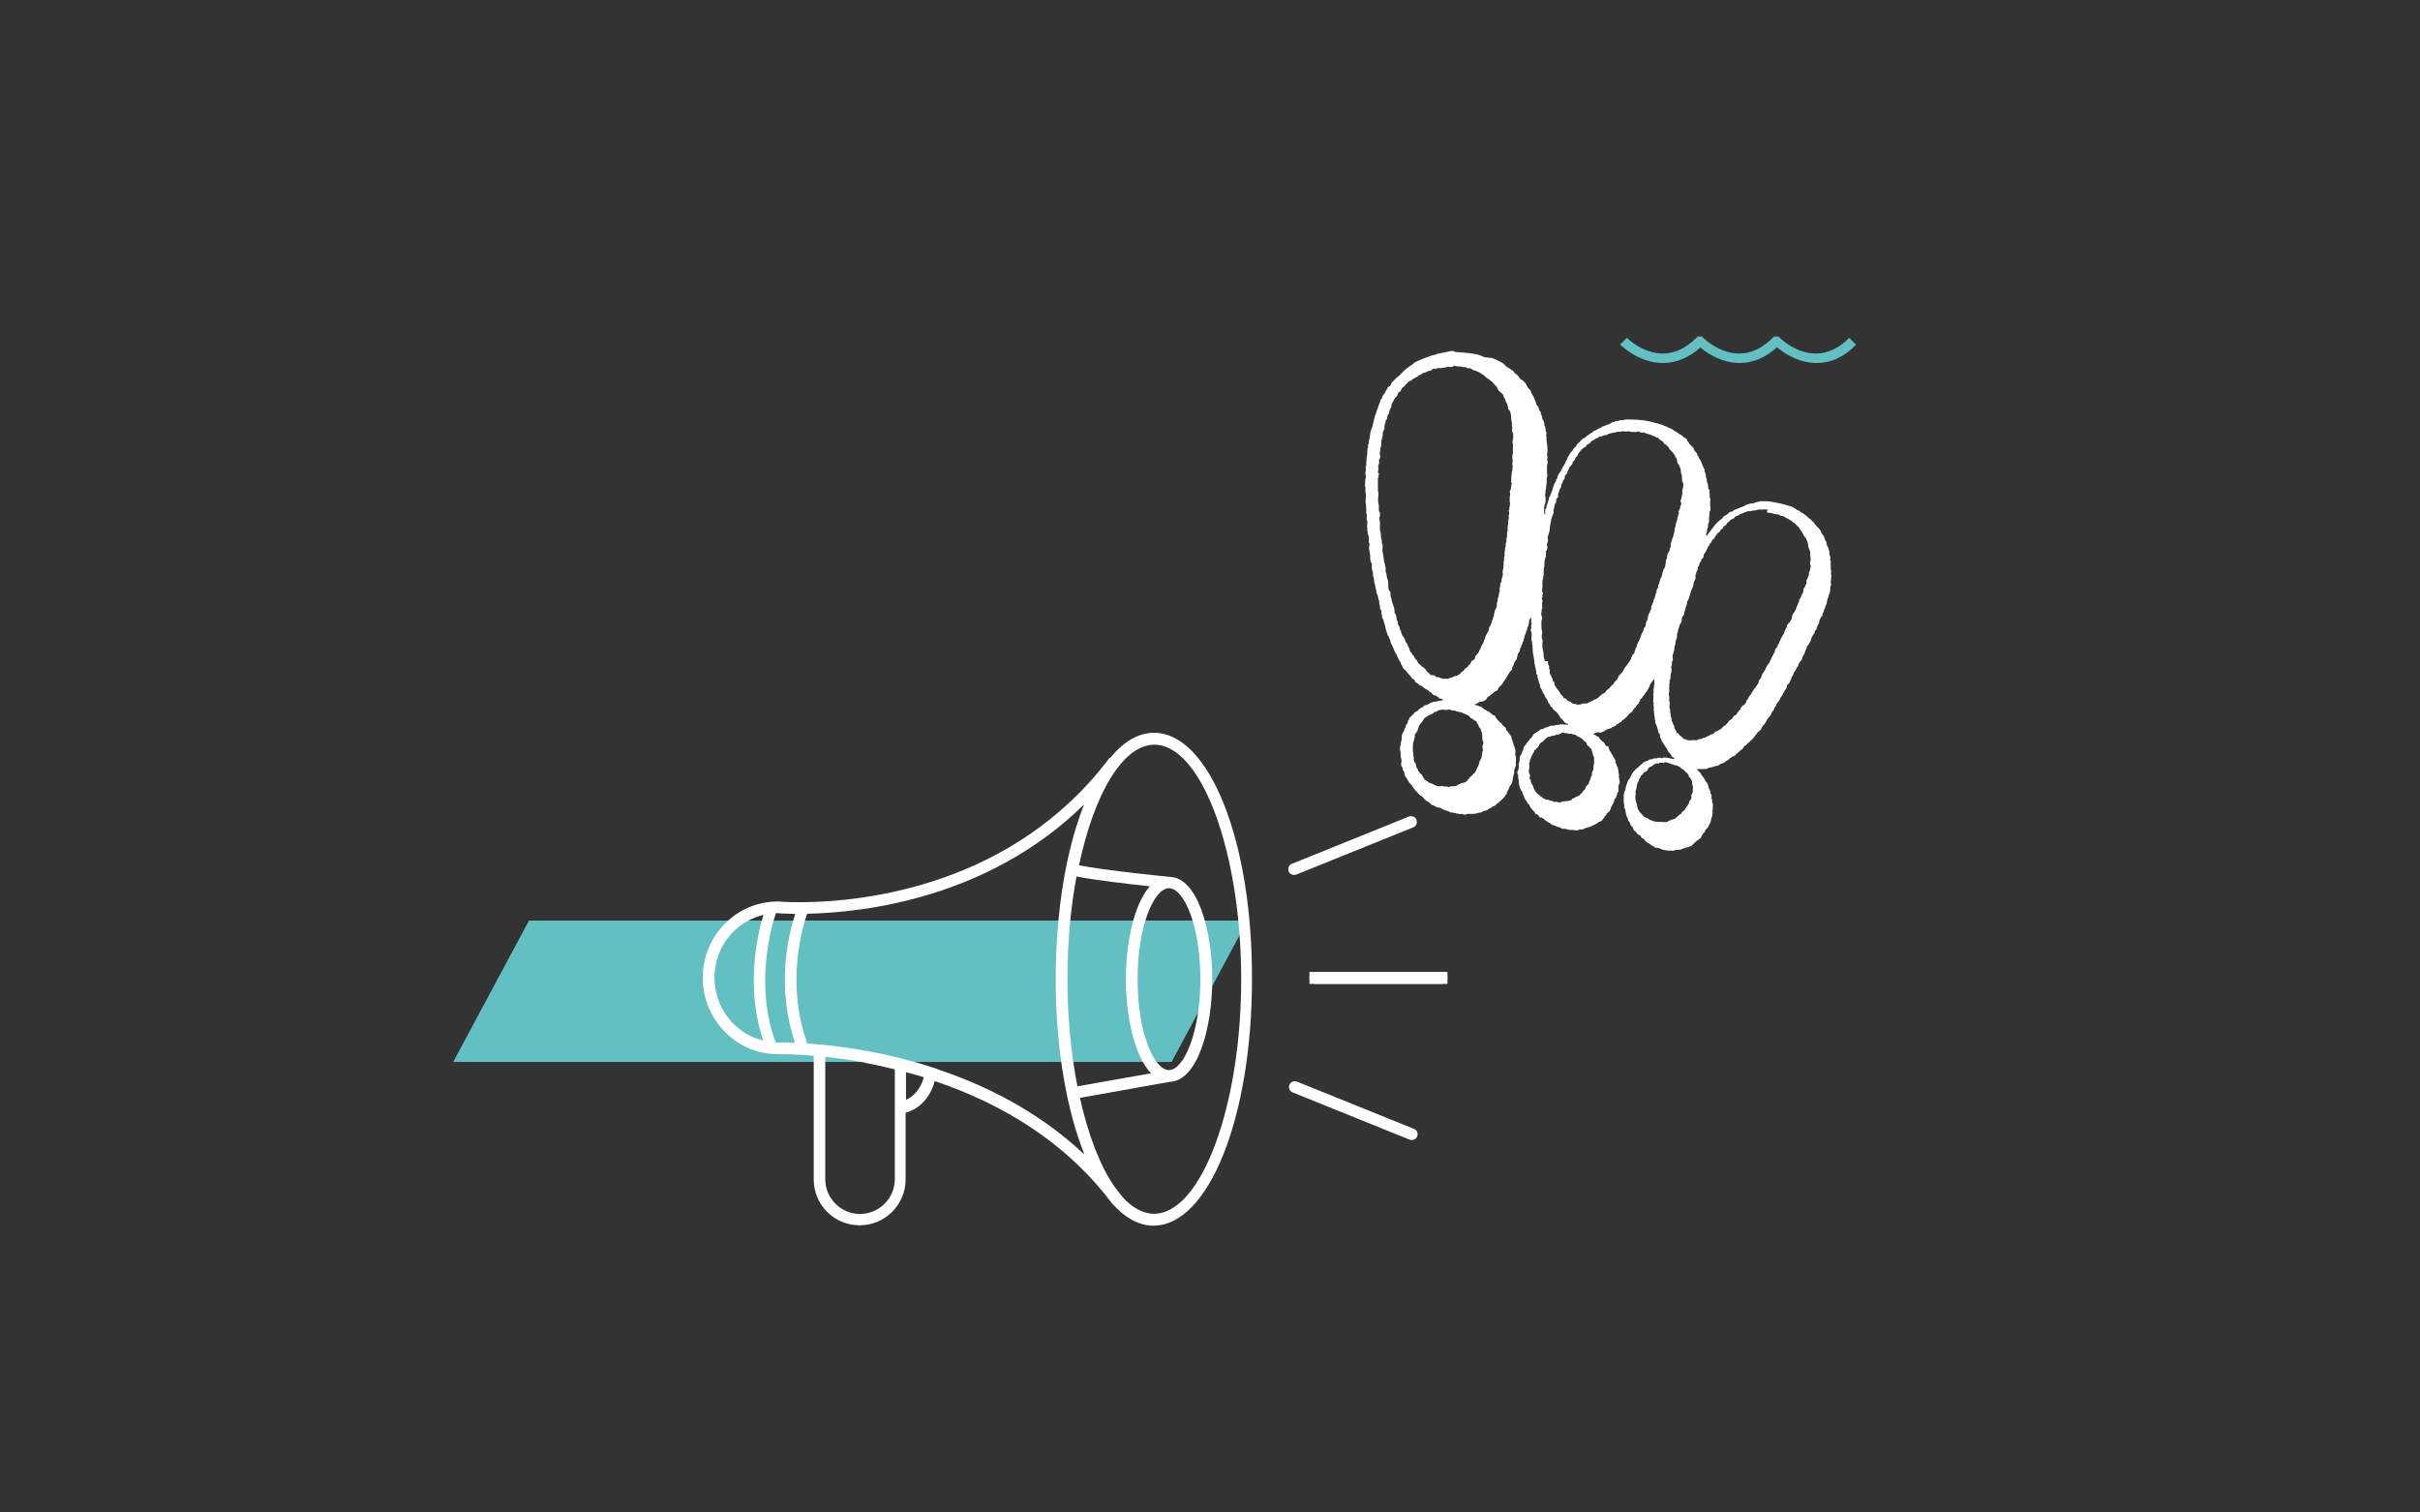 <?xml version="1.0" encoding="utf-8"?>
<!-- Generator: Adobe Illustrator 27.7.0, SVG Export Plug-In . SVG Version: 6.00 Build 0)  -->
<svg version="1.1" id="Ebene_1" xmlns="http://www.w3.org/2000/svg" xmlns:xlink="http://www.w3.org/1999/xlink" x="0px" y="0px"
	 viewBox="0 0 1280 800" style="enable-background:new 0 0 1280 800;" xml:space="preserve">
<rect x="0" y="0" width="1280" height="800" fill="#333333" stroke="none"/>
<style type="text/css">
	.st0{fill:#62C0C3;}
	.st1{fill:#FFFFFF;}
	.st2{clip-path:url(#SVGID_00000044900429200620564460000001018982469383639216_);}
	.st3{clip-path:url(#SVGID_00000059999268191934407670000001321953656959469751_);}
	.st4{clip-path:url(#SVGID_00000156585840795360522500000002462832623406816666_);}
	.st5{clip-path:url(#SVGID_00000051364230690267705020000016981656854263246779_);}
	.st6{clip-path:url(#SVGID_00000036939323049593174340000017463412518424915605_);}
	.st7{clip-path:url(#SVGID_00000067943906002279735640000017179099400050416317_);}
	.st8{clip-path:url(#SVGID_00000086650261840819203220000007578017854193368462_);}
	.st9{clip-path:url(#SVGID_00000005231560912139626760000007502030055261868430_);}
	.st10{fill:#FEFFFF;}
	.st11{fill:none;}
	.st12{clip-path:url(#SVGID_00000107553857350443281330000012061165098204583851_);}
</style>
<g>
	<g>
		<path class="st0" d="M279.8,486.9l-40.1,74.8h380l40.1-74.8H279.8z"/>
	</g>
</g>
<g>
	<path class="st0" d="M960.9,192c0,0-0.1,0-0.1,0c-9.8,0-17.6-5.5-20.9-8.3c-6.1,5.5-12.7,8.3-19.7,8.3c0,0-0.1,0-0.1,0
		c-9.8,0-17.5-5.5-20.8-8.2c-6.1,5.5-12.7,8.2-19.7,8.2c0,0-0.1,0-0.1,0c-12.8,0-22.2-9.4-22.6-9.8l3.6-3.5c0.1,0.1,8.3,8.3,19,8.3
		c0,0,0,0,0,0c6.3,0,12.2-2.8,17.7-8.3l0.7-0.7h2.3l0.7,0.7c0.1,0.1,8.3,8.3,19,8.3c0,0,0,0,0,0c6.3,0,12.2-2.8,17.7-8.3l0.7-0.7
		h2.4l0.7,0.7c0.1,0.1,8.3,8.3,19,8.3c0,0,0,0,0,0c6.3,0,12.2-2.8,17.7-8.3l3.6,3.6C975.7,188.7,968.5,192,960.9,192z"/>
</g>
<g>
	<g>
		<defs>
			<rect id="SVGID_00000155142044341070676210000005083245645061045152_" x="790.7" y="255.2" width="249.7" height="262.5"/>
		</defs>
		<clipPath id="SVGID_00000156553853783225884060000008126603049877103544_">
			<use xlink:href="#SVGID_00000155142044341070676210000005083245645061045152_"  style="overflow:visible;"/>
		</clipPath>
	</g>
	<rect x="371.8" y="387.6" class="st11" width="290.8" height="260.5"/>
	<g>
		<path class="st1" d="M610.4,642c-5.9,0-11.7-3.3-16.9-9.1l-0.1-0.2c-1.4-1.8-2.6-3.3-3.7-4.7l-0.2-0.3
			c-7.6-10.9-13.9-27.3-18.3-47l47.6-8.5c14.5-0.5,22.4-28.2,22.4-54.2c0-26.1-7.9-53.9-22.5-54.2v0c-0.4,0-34.1-3.4-48-6.1
			c8-37.7,23.1-63.8,39.9-63.8c24.9,0,45.9,56.8,45.9,124.1S635.3,642,610.4,642z M595.5,517.9c0,19.9,4.6,40.8,13.3,49.8l-38.9,6.9
			c-3.4-17.1-5.3-36.4-5.3-56.7c0-19.3,1.7-37.8,4.8-54.3c9.6,1.9,27.6,4,38.8,5.2C599.9,478,595.5,498.4,595.5,517.9z M618.3,566
			c-7.9,0-16.6-19.8-16.6-48.1s8.8-48.1,16.6-48.1c7.9,0,16.6,19.8,16.6,48.1S626.1,566,618.3,566z M495.7,565.5l0-0.1l-2.5-0.8
			c-1.4-0.5-2.9-0.9-4.3-1.4c-4-1.2-8-2.3-11.9-3.3c-6.1-1.5-12.3-2.9-18.6-4.1l0,0.1c0,0,0,0,0,0c-8.2-1.5-16.5-2.7-24.5-3.4
			c-2.3-0.2-4.6-0.4-6.9-0.6c-11.4-31.5-2.7-61-0.1-68.6c30-0.6,95.9-8.1,146.5-57.8c-9.3,23.4-15,55.9-15,92.4
			c0,36.7,5.8,69.4,15.2,92.8C552.7,591,526.6,575.8,495.7,565.5z M479.2,581.7v-14.6c2.6,0.7,5.2,1.4,7.9,2.2
			c0.5,0.2,1,0.3,1.5,0.5C487.2,575.4,483.6,579.9,479.2,581.7z M454.9,642.1c-4.9,0-9.5-1.9-13-5.4c-3.5-3.5-5.4-8.1-5.4-13V559
			c6.8,0.7,13.8,1.7,20.8,3l0,0.1c5.4,1,10.8,2.2,16,3.5v58.1C473.3,633.8,465,642.1,454.9,642.1z M411.3,551.4c-0.4,0-0.7,0-1,0
			c-11.2-30-2.5-60.6,0.1-68.4c0.3,0,0.6,0,0.9,0c0.7,0.1,4,0.3,9.3,0.4c-3.4,10.3-10.3,37.9-0.1,68.2
			C414.8,551.3,411.5,551.4,411.3,551.4z M377.9,517.2c0-9.2,3.5-17.8,9.8-24.2c4.4-4.5,10-7.6,16.1-9.1
			c-3.3,10.9-9.6,38.3-0.1,66.5C388.9,546.9,377.9,533.1,377.9,517.2z M610.4,387.6c-8.4,0-16.3,4.8-23.2,13.3l-0.2-0.2
			c-51.1,68.1-130.4,76.2-162.2,76.5c-8.2,0.1-13.1-0.4-13.2-0.4l-0.3,0c-1.2,0-2.3,0.1-3.4,0.2c-9.3,0.8-18,4.9-24.6,11.7
			c-7.5,7.6-11.6,17.7-11.6,28.5c0,20.8,15.9,38.5,36.1,40.2c1.1,0.1,2.1,0.1,3.5,0.2c0,0,5-0.1,13.2,0.4c2,0.1,3.9,0.3,5.9,0.5
			v65.3c0,6.5,2.5,12.6,7.1,17.2c4.6,4.6,10.7,7.1,17.2,7.1c13.4,0,24.3-10.9,24.3-24.3v-35.3c7.3-1.8,13.2-8.2,15.4-16.7
			c37.6,12.7,67.9,32.7,89.8,59.6l0.3,0.4c0,0,0.1,0.1,0.1,0.1c1.1,1.5,2.2,2.9,3.4,4.3c0.1,0.1,0.1,0.2,0.2,0.3l0,0
			c6.6,7.5,14.1,11.8,21.9,11.8c29.2,0,52.1-57.2,52.1-130.3C662.5,444.8,639.6,387.6,610.4,387.6"/>
	</g>
	<g>
		<defs>
			<rect id="SVGID_00000158022986655225487940000008116234735954242702_" x="692.6" y="514.1" width="73" height="6.3"/>
		</defs>
		<use xlink:href="#SVGID_00000158022986655225487940000008116234735954242702_"  style="overflow:visible;fill:#FFFFFF;"/>
		<clipPath id="SVGID_00000109000357522925946710000003416156041671767424_">
			<use xlink:href="#SVGID_00000158022986655225487940000008116234735954242702_"  style="overflow:visible;"/>
		</clipPath>
		<g style="clip-path:url(#SVGID_00000109000357522925946710000003416156041671767424_);">
			<path class="st1" d="M762.5,520.4h-66.8c-1.7,0-3.1-1.4-3.1-3.1c0-1.7,1.4-3.1,3.1-3.1h66.8c1.7,0,3.1,1.4,3.1,3.1
				C765.6,519,764.2,520.4,762.5,520.4"/>
		</g>
	</g>
	<path class="st1" d="M684.4,462.8c-1.2,0-2.4-0.7-2.8-1.9c-0.6-1.6,0.1-3.4,1.7-4l61.9-25c1.6-0.6,3.4,0.1,4,1.7
		c0.6,1.6-0.1,3.4-1.7,4l-61.9,25C685.1,462.7,684.7,462.8,684.4,462.8"/>
	<path class="st1" d="M746.7,603c-0.4,0-0.8-0.1-1.1-0.2l-61.9-25c-1.6-0.6-2.3-2.4-1.7-4c0.6-1.6,2.4-2.3,4-1.7l61.9,25
		c1.6,0.6,2.3,2.4,1.7,4C749.1,602.3,747.9,603,746.7,603"/>
	<g>
		<path class="st1" d="M767.3,185.7c-0.3,0.1-1.7,0.4-4.1,0.9c-2.3,0.3-3.5,0.6-3.6,0.9c-0.2,0.1-0.5,0.2-1,0.2
			c-0.4,0-2.2,0.6-5.3,1.8c-3,1.2-4.6,1.9-4.6,2c0,0.1-0.1,0.2-0.4,0.2c-0.3,0.1-0.4,0.2-0.5,0.4c-0.1,0.2-0.4,0.5-1.1,0.9
			c-0.6,0.3-1.5,1-2.7,1.9c-1.2,1-2.1,1.9-2.9,2.7c-0.7,0.9-1.2,1.3-1.4,1.4c-0.2,0.1-0.9,0.5-1.8,1.6c-1.1,1.1-1.7,1.7-1.9,2
			c-0.2,0.3-0.4,0.6-0.4,1c-0.1,0.3-0.2,0.5-0.4,0.5c-0.2,0-0.5,0.3-0.9,0.6c-0.4,0.3-0.5,0.6-0.5,0.9c0,0.1-0.1,0.3-0.4,0.5
			c-0.3,0.2-0.4,0.5-0.5,0.9c0,0.3-0.3,0.7-0.9,1.4c-0.5,0.6-0.7,1-0.9,1.5c-0.1,0.5-0.3,1-0.6,1.3c-0.3,0.3-0.5,0.6-0.5,1.1
			c0,0.3-0.2,0.9-0.5,1.4c-0.3,0.5-0.5,1.1-0.6,1.6c-0.1,0.5-0.2,1-0.4,1.2c-0.2,0.2-0.4,0.7-0.5,1.4c-0.1,0.6-0.3,1.2-0.5,1.5
			c-0.3,0.4-0.4,0.7-0.4,1.2c0,0.4-0.1,0.7-0.2,0.9c-0.1,0.1-0.2,0.3-0.2,0.6c0,0.1,0.1,0.3,0.1,0.4h-0.1c-0.1,0-0.3,0.6-0.5,1.8
			c-0.2,1.2-0.5,2.1-1,3c-0.3,0.9-0.5,1.9-0.6,3.1c-0.1,1.2-0.2,1.9-0.3,2c-0.2,0.2-0.3,0.6-0.3,1.4c-0.1,0.9-0.2,1.3-0.3,1.5
			c-0.1,0.2-0.2,0.4-0.2,0.6c0,0.2,0.1,0.3,0.2,0.4c0.1,0,0.2,0.1,0.2,0.1s-0.1,0-0.2,0c-0.1,0-0.2,0.2-0.3,0.6
			c-0.1,0.4-0.2,1.3-0.2,2.6c-0.1,1.3-0.2,2-0.3,2.2c-0.1,0.2-0.2,1.1-0.2,2.5c0,1.4-0.1,2.2-0.2,2.3c-0.2,0.1-0.2,0.5-0.1,1.3
			c0.1,0.7,0.1,1.3-0.1,1.5c-0.2,0.2-0.2,0.9,0,1.8c0.2,0.9,0.2,1.5,0,1.9c-0.2,0.4-0.2,0.7-0.2,1c0.1,0.3,0,0.4-0.1,0.6
			c-0.1,0.1-0.1,0.2-0.2,0.2c0,0,0.1,0,0.2,0h0.1c0,0.1,0,0.3,0,0.4c0,0.3,0,0.6-0.1,1.1c-0.1,0.4-0.1,0.6,0,0.7
			c0.1,0.1,0.2,0.3,0.2,0.9c0,0.5,0,1.1,0,1.8c0,0.7,0,1.2,0.2,1.3c0.1,0.2,0.1,1,0,2.5c-0.2,1.5-0.2,2.3,0,2.6
			c0.1,0.3,0.2,1.3,0.2,3.1c0,1.8,0.1,2.8,0.2,2.8c0.2,0,0.2,0.5,0.1,1.4c-0.1,0.9,0,1.6,0.2,2c0.2,0.5,0.3,1,0.1,1.3
			c-0.1,0.3-0.1,0.9-0.1,1.5c0,0.6,0,1.1,0.1,1.2c0.1,0.1,0.1,0.3,0,0.5c-0.1,0.3-0.1,0.6,0.1,1.1c0.2,0.5,0.2,0.9,0.1,1
			c0,0.1-0.1,0.2-0.2,0.2c0.1,0,0.1,0,0.2,0c0.1,0,0.2,0.3,0.4,0.9c0.2,0.5,0.2,1.4,0.2,2.5c0,0.5,0,1,0,1.5c0.1,0,0.1,0,0.2,0
			c0.1,0,0.1,0,0.2,0c-0.1,0.6-0.1,1.3-0.2,1.8c-0.1,1.2-0.1,1.9,0,1.9c0.1,0.1,0.2,0.3,0.2,1c0.1,0.6,0.1,0.9,0.2,0.9h0.1
			c0,0.1,0,0.3-0.1,0.4c0,0.1-0.1,0.3-0.1,0.4h0.1c0.1,0,0.1,0,0.2,0c0,0.3,0,0.6-0.1,1c0,0.6,0,1.4,0.2,2c0.1,0.7,0.3,1.2,0.5,1.2
			c0.1,0,0.1,0,0.2,0c0,0.6,0,1.3,0,1.9c0,1.3,0.1,2,0.3,2.1c0.1,0,0.2,0.1,0.3,0.1l-0.1,0.1c0,0-0.1,0.1-0.2,0.1
			c0.1,0.1,0.2,0.3,0.2,0.4c0.1,0.3,0.2,0.6,0.1,1.2c-0.1,0.5,0,1,0.2,1.2c0.1,0.3,0.3,1,0.4,2.1c0.1,1.1,0.2,1.7,0.3,1.7
			c0.1,0,0.2,0.5,0.3,1.4c0.1,0.9,0.2,1.5,0.4,1.8c0.2,0.3,0.2,0.6,0.2,1.1c0,0.4,0,0.6,0.1,0.6c0.1,0.1,0.1,0.1,0.1,0.3
			c0,0.1,0,0.3,0.2,0.4c0.2,0.1,0.3,0.6,0.5,1.6c0.1,1,0.3,1.5,0.5,1.7c0.1,0.2,0.2,0.5,0.1,1.1c-0.1,0.5,0,0.9,0.2,1.1
			c0.1,0.2,0.2,0.6,0.2,1.3c0,0.6,0.1,1.1,0.2,1.3c0.1,0.2,0.3,0.3,0.4,0.3c0.1,0,0.2,0,0.2,0c0,0.3,0,0.5-0.1,0.9
			c0,0.5,0,1,0.2,1.4c0.2,0.4,0.3,0.7,0.2,1.1c-0.1,0.3,0.1,0.6,0.4,1.2s0.5,1,0.5,1.4c0.1,0.4,0.1,0.5,0.2,0.5h0.1
			c0,0.1,0,0.1-0.1,0.2c-0.1,0.2,0,0.3,0.1,0.4c0.2,0.2,0.4,1,0.6,2.2c0.2,1.3,0.5,2.1,0.7,2.5c0.2,0.3,0.3,0.6,0.4,1
			c0,0.4,0.1,0.6,0.3,0.7c0.2,0.1,0.3,0.4,0.4,0.9c0.1,0.5,0.2,0.7,0.4,0.9c0.2,0.1,0.3,0.5,0.4,1.2c0.1,0.6,0.3,1.2,0.5,1.4
			c0.2,0.2,0.6,1.1,1.2,2.5c0.5,1.5,1,2.3,1.3,2.7c0.3,0.3,0.5,0.7,0.7,1.4c0.1,0.6,0.3,0.9,0.4,0.9s0.2,0.1,0.2,0.4
			c0,0.3,0.3,0.6,0.6,1.1c0.4,0.4,0.5,0.7,0.5,1c0,0.2,0.2,0.5,0.5,1c0.3,0.4,0.5,0.9,0.6,1.2c0,0.3,0.4,0.9,1.1,1.4
			c0.6,0.5,1,0.9,1,1.1c0,0.1,0.2,0.4,0.6,0.7c0.4,0.3,0.6,0.5,0.5,0.6c0,0.1,0.1,0.3,0.5,0.5c0.3,0.3,0.5,0.5,0.6,0.7
			c0,0.2,0.3,0.5,0.7,1c0.4,0.4,0.7,0.6,1,0.6c0.2,0,0.3,0.2,0.4,0.5c0,0.3,0.2,0.6,0.3,0.9c0.2,0.2,0.4,0.4,0.9,0.5
			c0.4,0.2,0.7,0.4,0.9,0.7c0.1,0.3,0.3,0.4,0.5,0.4c0.1,0,0.3,0.1,0.4,0.2c0.1,0.1,0.2,0.2,0.4,0.1c0.1,0,0.4,0.2,0.9,0.6
			c0.3,0.4,1,0.9,1.6,1.2c0.6,0.3,1.2,0.5,1.4,0.9c0.2,0.3,0.5,0.5,1,0.7c0.4,0.2,0.7,0.4,0.9,0.9c0.2,0.3,0.4,0.5,0.9,0.7
			c0.3,0.2,0.6,0.2,0.9,0.2c0.1,0,0.2-0.1,0.2-0.1c0,0.1,0.1,0.1,0.1,0.2c0.1,0.2,0.2,0.3,0.5,0.4c0.3,0.1,0.5,0.3,0.7,0.5
			c0.2,0.2,0.4,0.4,0.7,0.6c0.3,0.2,0.5,0.2,0.7,0.1c0.2-0.1,0.3-0.1,0.6,0.1c0.3,0.1,0.4,0.3,0.4,0.4c0,0.1-0.1,0.2-0.4,0.3
			c-0.3,0.1-0.6,0.2-1.1,0.2c-0.5,0-1,0.1-1.4,0.3c-0.4,0.2-0.7,0.3-1.1,0.2c-0.3-0.1-0.9,0.1-1.8,0.4c-1,0.3-1.4,0.5-1.4,0.7
			c-0.1,0.1-0.2,0.2-0.4,0.2c-0.2,0-0.4,0.1-0.6,0.3c-0.2,0.2-0.5,0.3-1,0.3c-0.2,0-0.4,0-0.6,0c0,0.1,0,0.1,0,0.2
			c0,0.1-0.1,0.2-0.4,0.3c-0.1,0.1-0.3,0.1-0.4,0.2c0,0.1,0,0.1,0.1,0.1c0,0.1,0,0.1,0.1,0.2c-0.3,0.1-0.7,0.3-1.1,0.4
			c-0.7,0.3-1.2,0.6-1.4,1.1c-0.2,0.4-0.5,0.6-0.9,0.7c-0.3,0.1-0.5,0.3-0.7,0.4c-0.2,0.2-0.3,0.3-0.5,0.2c-0.1,0-0.2-0.1-0.2-0.1
			c0,0.1,0.1,0.2,0.1,0.3c0,0.2-0.3,0.6-1.2,1.4c-0.9,0.7-1.4,1.3-1.5,1.5c-0.1,0.2-0.2,0.4-0.2,0.7c0,0.1,0,0.3,0,0.4
			c-0.1,0-0.1-0.1-0.2-0.1c0,0-0.1,0-0.2-0.1c0,0.3-0.1,0.6-0.1,0.9c-0.1,0.6-0.3,1.1-0.7,1.4c-0.4,0.3-0.5,0.6-0.5,1.2
			c0,0.4-0.1,0.6-0.2,0.7c-0.2,0.1-0.3,0.3-0.4,0.7c-0.1,0.4-0.2,0.6-0.3,0.6h-0.1c0,0.1,0.1,0.1,0.1,0.2c0.1,0.2,0,0.4-0.3,0.7
			s-0.5,0.7-0.7,1.3c-0.2,0.5-0.2,1.1-0.2,1.7c0.1,0.5,0,1-0.1,1.3c-0.2,0.3-0.2,0.5-0.2,0.9c0,0.1,0,0.3,0,0.4h-0.1
			c0,0-0.1,0-0.2,0c0,0.2,0,0.3,0.1,0.4c0,0.3,0,0.6-0.2,1.1c-0.1,0.4-0.2,1-0.2,1.7c0,0.7,0,1.2,0.2,1.3c0.1,0.1,0.1,0.6,0.1,1.5
			c0,1,0.1,1.7,0.3,2.5c0.3,0.7,0.3,1.4,0.1,1.9c-0.1,0.5-0.2,1.1-0.1,1.5c0.1,0.4,0.3,0.9,0.5,1c0.2,0.2,0.3,0.4,0.3,0.9
			c0,0.4,0.1,0.7,0.4,1.1c0.3,0.3,0.5,0.9,0.6,1.7c0.1,0.9,0.4,1.4,0.7,1.7c0.3,0.3,0.6,0.9,1.1,1.7c0.4,0.9,0.9,1.5,1.4,1.9
			c0.5,0.4,0.9,0.9,0.9,1.1c0,0.3,0.1,0.5,0.3,0.5c0.2,0,0.3,0.2,0.5,0.7c0.2,0.5,0.4,0.7,0.6,0.9c0.2,0.1,0.7,0.5,1.5,1.5
			c0.9,1,1.4,1.5,1.6,1.5c0.2,0,0.9,0.4,1.6,1.4c0.9,1,1.5,1.5,2,1.6c0.5,0.2,1,0.5,1.4,1.1c0.4,0.5,0.9,0.9,1.3,0.9
			c0.4,0,0.9,0.2,1.2,0.5c0.3,0.4,1,0.6,1.8,0.7c0.9,0.1,1.4,0.3,1.6,0.5c0.2,0.2,0.9,0.5,1.8,0.9c1,0.3,1.7,0.5,2.1,0.7
			c0.4,0.2,0.7,0.3,0.7,0.4c0,0.1,0.3,0.2,1,0.2c0.6,0,1,0.1,1.1,0.2c0,0,0,0.1,0.1,0.1c0.1,0,0.1-0.1,0.2-0.1
			c0-0.1,0.1-0.1,0.2-0.1c0.1,0.1,0.1,0.1,0.2,0.2c0.2,0.2,0.4,0.2,0.9,0.2c0.4,0,0.6,0.1,0.9,0.2c0.2,0.1,0.5,0.2,0.9,0.1
			c0.3-0.1,0.7-0.1,1.4,0.1c0.6,0.2,1,0.3,1.3,0.2c0.3-0.1,0.4-0.2,0.5-0.3c0-0.1,0.7-0.2,2.1-0.1c1.4,0,2.5,0,3.2-0.3
			c0.7-0.3,1.4-0.4,1.9-0.4s1-0.2,1.3-0.5c0.3-0.3,0.9-0.5,1.4-0.5c0.6-0.1,1.1-0.3,1.4-0.6c0.3-0.3,0.7-0.6,1.2-0.7
			c0.4-0.1,0.6-0.2,0.6-0.4c0-0.1,0.3-0.3,1.1-0.6c0.7-0.3,1.1-0.5,1.2-0.7c0-0.2,0.3-0.4,0.6-0.6c0.3-0.2,0.5-0.4,0.6-0.5
			c0-0.1,0.1-0.2,0.1-0.2c0.1,0,0.2,0.1,0.2,0.1c0.1,0,0.1,0.1,0.2,0.1c0-0.1,0-0.3,0.1-0.4c0.1-0.3,0.2-0.4,0.4-0.5
			c0.2,0,0.7-0.5,1.6-1.4c0.9-0.9,1.4-1.5,1.4-1.7c0.1-0.3,0.2-0.5,0.4-0.5c0.2-0.1,0.3-0.3,0.3-0.7c0.1-0.4,0.2-0.9,0.5-1.3
			c0.3-0.4,0.5-0.9,0.6-1.3c0.1-0.4,0.4-1,1-1.7c0.5-0.7,0.9-1.6,1-2.8c0.1-1.2,0.3-2,0.5-2.6c0.2-0.5,0.4-1.1,0.3-1.7
			c-0.1-0.6,0.1-1.4,0.5-2.2c0.4-0.9,0.5-1.5,0.4-1.9c-0.1-0.4-0.1-1.1,0-1.8c0.1-0.7,0.1-1.6-0.2-2.5c-0.2-0.9-0.3-1.4-0.1-1.7
			c0.1-0.3,0.1-0.6,0-1.1c-0.1-0.4-0.1-0.6,0-0.7l0.1-0.1c-0.1,0-0.1,0.1-0.2,0.1c-0.1,0-0.2,0.1-0.2,0.1c0-0.1,0.1-0.2,0.1-0.3
			c0.1-0.2,0-0.3-0.1-0.4c-0.1-0.1-0.2-0.3-0.2-0.7c-0.1-0.4-0.2-0.6-0.3-0.7c-0.1-0.1-0.2-0.3-0.2-0.6s-0.1-0.6-0.2-0.9
			c-0.2-0.1-0.3-0.4-0.3-0.9c0-0.4-0.2-0.6-0.3-0.7c-0.2,0-0.2-0.3-0.2-0.7c0-0.4-0.1-0.9-0.4-1.2s-0.4-0.5-0.4-0.7
			c0-0.1,0.1-0.1,0.1-0.2c-0.1,0-0.1,0.1-0.2,0.1c-0.1,0-0.2,0-0.2,0.1c-0.1-0.2-0.1-0.4-0.2-0.5c-0.1-0.3-0.4-0.7-0.9-1.2
			c-0.5-0.4-0.7-0.9-0.7-1.2c0-0.3-0.3-0.9-1-1.3c-0.6-0.4-1-0.9-1.1-1.2c-0.1-0.3-0.4-0.6-0.9-0.9c-0.4-0.2-0.7-0.4-0.7-0.6
			c0-0.2-0.2-0.4-0.5-0.6c-0.3-0.2-0.5-0.4-0.5-0.5c0-0.2-0.1-0.3-0.3-0.4c-0.2-0.1-0.3-0.2-0.3-0.4c0-0.2-0.1-0.3-0.2-0.3
			c-0.1,0-0.2-0.1-0.2-0.1c0-0.1,0-0.1,0.1-0.2c0.1-0.1,0-0.3-0.2-0.4c-0.2-0.2-0.5-0.3-0.9-0.4c-0.3-0.1-0.7-0.3-1.2-0.9
			c-0.4-0.4-1.2-1-2.5-1.6c-1.2-0.6-1.9-1.1-2.2-1.5c-0.3-0.3-0.7-0.6-1.4-0.7c-0.5-0.1-0.9-0.2-0.9-0.3c0-0.1,0-0.1,0-0.2
			c-0.2,0-0.4,0-0.6,0c-0.4,0-0.7-0.1-0.9-0.3c-0.1-0.1-0.1-0.2-0.2-0.3c0.2-0.1,0.5-0.2,0.7-0.2c0.4-0.1,0.9-0.3,1.1-0.6
			c0.2-0.3,0.9-0.5,1.7-0.6c0.9-0.1,1.5-0.4,2-0.7c0.4-0.3,0.9-0.6,1-1.1c0.1-0.4,0.4-0.7,1-1c0.5-0.3,0.7-0.5,0.9-0.7
			c0.1-0.2,0.2-0.3,0.4-0.3c0.2,0,0.4-0.1,0.5-0.2c0.2-0.1,0.2-0.2,0.2-0.4c0-0.1,0-0.1,0-0.2c0.1,0,0.2,0,0.2,0.1
			c0.1,0.1,0.3-0.1,0.4-0.3c0.1-0.3,0.4-0.5,1-0.7c0.5-0.2,0.9-0.4,0.9-0.6s0.1-0.3,0.2-0.3c0.1,0,0.1,0,0.2,0c0-0.1,0-0.3,0-0.4
			c0-0.3,0.4-0.7,1.2-1.5c0.7-0.7,1.2-1.2,1.2-1.4c0-0.2,0.2-0.5,0.7-1.1c0.5-0.5,1.1-1.5,1.8-2.8c0.7-1.3,1.3-2.2,1.8-2.6
			c0.4-0.4,0.7-0.9,0.7-1.3c0-0.4,0.1-0.9,0.3-1c0.2-0.1,0.4-0.6,0.6-1.4c0.2-0.7,0.5-1.4,1.1-1.9c0.4-0.5,0.6-1,0.6-1.4
			c-0.1-0.3,0-0.6,0.2-0.9c0.1-0.2,0.2-0.5,0.2-0.9c0-0.3,0.1-0.6,0.3-0.7c0.2-0.1,0.4-0.3,0.6-0.9c0.2-0.4,0.3-0.7,0.2-1
			c-0.1-0.2,0-0.4,0.2-0.5c0.2-0.1,0.3-0.4,0.4-0.9c0.1-0.4,0.2-0.7,0.4-1.1s0.4-0.5,0.4-0.9c0-0.3,0.1-0.5,0.3-0.7
			c0.2-0.2,0.3-0.4,0.2-0.6c-0.1-0.2-0.1-0.4,0.1-0.6c0.2-0.2,0.3-0.6,0.4-1.4c0.1-0.6,0.3-1.2,0.5-1.4c0.2-0.3,0.3-0.6,0.4-1.2
			c0-0.4,0.1-0.7,0.3-0.9c0.2-0.1,0.3-0.4,0.3-0.9c0-0.4,0.2-0.7,0.3-0.9c0.2-0.1,0.3-0.6,0.5-1.4c0.2-0.7,0.2-1.4,0.2-1.7
			c-0.1-0.3,0-0.6,0.3-0.9c0.3-0.2,0.4-0.4,0.4-0.6c0-0.1,0-0.2,0-0.3c0.1,0,0.1,0,0.2,0c0.1,0,0.1,0,0.2,0c0,0.2-0.1,0.3-0.1,0.4
			c0,0.3,0,0.6,0.1,0.9c0.1,0.2,0.1,0.4,0,0.7c-0.1,0.1-0.1,0.3-0.2,0.4c0.1,0,0.1,0,0.2,0c0,0,0.1,0,0.2,0c0,0.2,0,0.4,0,0.7
			c0,0.4-0.1,1-0.2,1.3c-0.1,0.4-0.1,0.7,0,1c0.1,0.2,0.1,0.5-0.1,0.7c-0.1,0.2-0.2,0.4-0.2,0.7c0,0.3,0.1,0.5,0.3,0.7
			c0.2,0.2,0.3,1.1,0.2,2.6c-0.1,1.5-0.1,2.3,0.1,2.5s0.2,0.5,0.2,1.2c0,0.6,0.1,1.1,0.2,1.2c0.1,0.1,0.1,0.3,0,0.4
			c-0.1,0.1-0.1,0.3,0,0.5c0.1,0.2,0.1,0.7,0.1,1.5c0,0.6,0.1,1.7,0.4,3c0.3,1.3,0.4,2.1,0.4,2.7c0,0.4,0,1,0.2,1.5
			c0.2,0.5,0.3,1,0.2,1.2c-0.1,0.2,0,0.4,0.2,0.7c0.1,0.3,0.2,0.6,0.2,1c0,0.4,0,0.6,0.2,0.6c0.1,0.1,0.1,0.3,0.1,0.7
			c-0.1,0.4-0.1,0.7,0,1c0.1,0.2,0.2,0.4,0.4,0.5c0.2,0.1,0.3,0.4,0.2,0.9c0,0.4,0.1,0.9,0.3,1.3c0.2,0.4,0.4,0.9,0.4,1.4
			c0,0.2,0,0.5,0,0.7c0,0,0.1,0,0.2,0h0.1c0,0.1,0,0.2,0,0.3c0,0.2,0.1,0.4,0.3,0.6c0.1,0.1,0.2,0.2,0.3,0.3
			c-0.1,0.1-0.1,0.1-0.2,0.2c-0.1,0.1-0.1,0.3-0.1,0.5c0.1,0.3,0.3,0.6,0.6,1.1c0.3,0.4,0.6,0.9,0.7,1.4c0.1,0.5,0.2,0.7,0.4,0.9
			c0.2,0.1,0.3,0.3,0.4,0.6c0.1,0.3,0.2,0.6,0.4,0.7c0.2,0.1,0.2,0.3,0.2,0.5c0,0.2,0.2,0.6,0.7,1.2c0.5,0.5,0.7,1,0.9,1.6
			c0.1,0.6,0.3,0.9,0.5,1c0.2,0.1,0.4,0.3,0.6,0.9s0.4,0.9,0.9,1c0.2,0.1,0.3,0.1,0.4,0.2c0,0.1,0,0.1-0.1,0.2
			c-0.1,0.1,0,0.3,0.2,0.5c0.2,0.2,0.5,0.6,1.3,1.2c0.6,0.4,1.2,1,1.4,1.4c0.2,0.4,0.4,0.7,0.6,0.9c0.2,0.1,0.3,0.3,0.4,0.7
			c0.1,0.4,0.3,0.6,0.7,0.9c0.3,0.1,0.7,0.5,1.2,1.2c0.4,0.6,0.7,1,1.1,1.2c0.3,0.2,0.5,0.3,0.9,0.3s0.4,0.1,0.5,0.3
			c0,0.1,0.1,0.2,0.1,0.3c-0.7,0-1.5-0.1-2.3-0.1c-0.7,0-1.5-0.1-2.3-0.1c0,0.1,0,0.1,0,0.1s0,0.1,0,0.2c-0.3,0-0.6,0-1.1,0
			c-0.7,0-1.1,0.1-1.2,0.2c-0.1,0.2-0.5,0.2-1.4,0.2c-0.9,0-1.4,0.1-1.4,0.2c-0.1,0.2-0.2,0.2-0.4,0.2c-0.1,0-0.2-0.1-0.2-0.1
			c0,0.1-0.1,0.1-0.1,0.2c0,0.2-0.4,0.3-1.1,0.4c-0.6,0.1-1.1,0.3-1.3,0.5c-0.2,0.3-0.5,0.4-1.1,0.4c-0.5,0.1-1,0.3-1.4,0.7
			c-0.4,0.4-1.1,0.9-1.9,1.3c-0.9,0.4-1.4,1-1.6,1.5c-0.2,0.5-0.5,1-1,1.3c-0.4,0.3-0.7,0.6-0.9,1.1c-0.2,0.4-0.3,0.6-0.4,0.6
			c-0.1,0-0.2,0-0.2,0c0,0.1,0,0.1,0,0.2c0,0.1-0.1,0.3-0.4,0.4c-0.3,0.1-0.3,0.3-0.3,0.4s0,0.1,0.1,0.2c-0.1,0-0.2,0-0.2,0.1
			c-0.2,0.1-0.3,0.2-0.3,0.4c0,0.1,0,0.2-0.1,0.3c-0.1,0-0.1-0.1-0.2-0.1c0,0-0.1,0-0.2-0.1c0,0.2-0.1,0.4-0.1,0.5
			c-0.1,0.3-0.2,0.5-0.4,0.6c-0.2,0.1-0.3,0.4-0.4,1.2c-0.1,0.6-0.2,1.1-0.4,1.2c-0.2,0.1-0.3,0.4-0.4,0.9c-0.1,0.4-0.2,0.7-0.4,0.9
			c-0.2,0.1-0.3,0.4-0.5,0.9c-0.2,0.4-0.2,1-0.2,1.6c0,0.6-0.1,1.2-0.3,1.6c-0.2,0.4-0.3,1-0.2,1.6c0.1,0.6,0,1.3-0.1,1.8
			c-0.1,0.5-0.2,1-0.4,1.1c-0.2,0.1-0.2,0.4-0.2,0.9c0,0.4,0.1,0.9,0.3,1.1c0.2,0.2,0.2,0.5,0.1,0.9c-0.2,0.3-0.1,0.6,0.1,1.1
			c0.2,0.4,0.3,0.9,0.2,1.5c0,0.5,0.1,1.5,0.5,2.9c0.4,1.4,0.7,2,1,2.1c0.2,0.1,0.4,0.4,0.5,1.2c0.1,0.6,0.3,1,0.4,1
			c0.1,0,0.2,0.1,0.3,0.4c0.1,0.3,0.2,0.5,0.2,0.9c0,0.3,0.2,0.6,0.6,1.1c0.4,0.4,0.7,1,1,1.5c0.2,0.5,0.4,0.9,0.7,1
			c0.3,0.1,0.5,0.4,0.7,1c0.2,0.5,0.4,1,0.6,1.1c0.2,0.1,0.4,0.3,0.6,0.7c0.2,0.4,0.5,0.6,0.9,0.9c0.3,0.2,0.5,0.4,0.5,0.6
			c0,0.2,0.1,0.4,0.3,0.7c0.2,0.3,0.4,0.4,0.5,0.3c0.2,0,0.3,0,0.4,0.1c0.1,0.2,0.2,0.2,0.4,0.2s0.3,0.2,0.5,0.7
			c0.2,0.4,0.5,0.7,1.1,0.7c0.5,0,0.9,0.2,1.2,0.5c0.3,0.3,0.4,0.4,0.5,0.4l0.1-0.1c0.1,0.1,0.1,0.3,0.2,0.4
			c0.1,0.3,0.3,0.4,0.6,0.5c0.3,0,0.5,0.1,0.5,0.3c0.1,0.1,0.3,0.4,1,0.6c0.6,0.2,1,0.5,1.3,0.9c0.3,0.3,0.6,0.5,1,0.5
			c0.3,0,0.5,0.1,0.5,0.2v0.1c0.1,0,0.1-0.1,0.2-0.1c0.1,0,0.3,0,0.4,0.1c0.1,0.2,0.3,0.2,0.4,0.2c0.1,0,0.3,0.1,0.4,0.2
			c0.1,0.1,0.3,0.3,0.9,0.3c0.5,0.1,1,0.2,1.3,0.5c0.3,0.3,0.6,0.4,1,0.5c0.1,0,0.3,0,0.4,0.1v-0.1v-0.1c0.1,0,0.3,0,0.4,0
			c0.3,0,0.9,0.1,1.7,0.4c1,0.3,1.7,0.4,2.5,0.3c0.7,0,1.2,0,1.4,0.1c0.2,0.1,0.5,0.1,1.1,0.1c0.5,0,0.9-0.1,1-0.3
			c0.1-0.2,0.5-0.3,1.2-0.2c0.6,0.1,1.2,0,1.5-0.3c0.4-0.3,0.7-0.4,1-0.4c0.1,0,0.3,0,0.4,0.1c0-0.1,0-0.1,0-0.2
			c0-0.1,0.4-0.2,1.2-0.4c0.9-0.1,1.2-0.3,1.2-0.4c0-0.1,0.1-0.2,0.4-0.2c0.3-0.1,0.4-0.2,0.5-0.3c0.1-0.1,0.2-0.2,0.3-0.1
			c0.1,0,0.1,0,0.1,0.1c0-0.1,0.1-0.2,0.1-0.2c0-0.1,0-0.1,0.1-0.2c0.1,0,0.1,0,0.2,0.1c0.1,0,0.2,0,0.2,0.1c0-0.1,0.1-0.1,0.1-0.2
			c0.1-0.1,0.2-0.3,0.4-0.3c0.2,0,0.6-0.3,1.2-0.7c0.5-0.4,1-0.6,1.3-0.7c0.3,0,0.7-0.3,1.2-0.9c0.4-0.5,0.7-1,0.9-1.2
			c0-0.3,0.3-0.5,0.6-0.9c0.4-0.3,0.6-0.6,0.7-1c0.1-0.1,0.1-0.3,0.1-0.5c0.1,0,0.2,0.1,0.2,0.1s0.1,0,0.2,0.1c0-0.1,0-0.2,0.1-0.3
			c0.1-0.2,0.3-0.4,0.6-0.6c0.4-0.2,0.6-0.7,0.9-1.5c0.2-0.9,0.4-1.3,0.5-1.3c0.1,0,0.3-0.2,0.3-0.5c0-0.3,0.2-0.5,0.4-0.7
			c0.2-0.1,0.3-0.4,0.3-0.7s0.1-0.5,0.2-0.5c0.2-0.1,0.2-0.2,0.2-0.4c-0.1-0.2,0-0.3,0.1-0.4c0.1,0,0.1-0.1,0.1-0.1
			c-0.1,0-0.1-0.1-0.1-0.1c-0.1,0-0.1-0.1-0.2-0.1c0.2-0.2,0.5-0.4,0.7-0.7c0.4-0.5,0.7-1.2,0.9-2c0.1-0.9,0.2-1.3,0.4-1.3
			c0.2,0,0.3-0.1,0.3-0.3c0.1-0.2,0.1-0.6,0-1.2c-0.1-0.6,0-1.2,0.1-1.8c0.1-0.6,0.2-1,0.4-1.2c0.2-0.1,0.2-0.4,0.2-1
			c0-0.5-0.1-0.7-0.1-0.9c-0.1-0.1-0.2-0.3-0.2-0.9c0-0.2,0-0.4,0-0.7c-0.1,0-0.1,0-0.1,0s-0.1,0-0.2,0c0.1-0.2,0.1-0.4,0.2-0.6
			c0.1-0.4,0.1-0.7-0.1-1c-0.2-0.2-0.2-0.4-0.1-0.5c0.1-0.1,0.1-0.2,0.2-0.2c-0.1,0-0.1-0.1-0.2-0.1c-0.1-0.1-0.1-0.3-0.1-0.7
			c0.1-0.4,0-0.6-0.1-0.9c-0.2-0.1-0.2-0.3-0.2-0.7c0-0.3-0.1-0.6-0.3-0.9c-0.2-0.1-0.3-0.4-0.4-0.9c0-0.4-0.1-0.6-0.3-0.6
			c-0.1,0-0.2,0-0.2,0c0-0.1,0.1-0.1,0.1-0.2c0.1-0.1,0-0.2-0.1-0.3c-0.2-0.1-0.2-0.3-0.1-0.6c0.1-0.3,0.1-0.6-0.1-1
			c-0.1-0.3-0.3-0.5-0.6-0.9c-0.3-0.2-0.4-0.5-0.5-1c-0.1-0.4-0.3-0.7-0.6-0.9c-0.3-0.2-0.4-0.4-0.4-0.7s-0.1-0.5-0.3-0.6
			c-0.2-0.1-0.4-0.4-0.7-1.1c-0.3-0.6-0.4-1-0.3-1.2c0.1-0.2-0.1-0.4-0.4-0.6c-0.3-0.2-0.6-0.3-0.9-0.2c-0.1,0-0.2,0-0.3,0.1
			c0-0.1,0.1-0.2,0.1-0.2c0-0.1,0-0.3-0.2-0.4c-0.2-0.1-0.3-0.4-0.4-0.7c-0.1-0.3-0.3-0.6-0.7-0.9c-0.4-0.2-0.9-0.5-1.4-1.1
			c-0.4-0.5-0.9-1-1-1.3c-0.1-0.3-0.4-0.6-1-0.7c-0.4-0.1-0.7-0.2-0.7-0.4c0-0.2-0.1-0.3-0.4-0.3s-0.5-0.2-0.7-0.4
			c-0.1-0.1-0.1-0.3-0.2-0.4c0,0,0.1,0,0.1,0.1c0.1,0.1,0.4-0.1,1-0.3c0.5-0.2,1.2-0.4,1.8-0.3c0.6,0.1,1.2,0.1,1.5,0
			s0.4-0.1,0.5-0.3c0.1-0.1,0.3-0.2,0.6-0.2s0.5-0.2,0.7-0.4c0.2-0.3,0.4-0.5,0.6-0.5c0.1,0,0.3,0,0.4,0v-0.1c0-0.1,0.3-0.3,1.1-0.4
			c0.6-0.2,1.1-0.4,1.1-0.4c0-0.1,0-0.1,0-0.2c0.1,0.1,0.1,0.1,0.2,0.2l0.1,0.1c0.1-0.1,0.1-0.3,0.2-0.4c0.1-0.3,0.4-0.4,0.7-0.4
			c0.3,0,0.6-0.1,0.9-0.4c0.2-0.3,0.4-0.4,0.6-0.3c0.1,0,0.2,0.1,0.2,0.1c0-0.1,0-0.3,0-0.4c0-0.3,0.1-0.4,0.4-0.4
			c0.3,0,0.6-0.3,1-0.6c0.4-0.4,0.6-0.5,0.9-0.5c0.2,0.1,0.3-0.1,0.4-0.4c0.2-0.3,0.4-0.5,0.6-0.6c0.3-0.1,0.5-0.3,0.9-0.7
			c0.3-0.4,0.4-0.5,0.6-0.5c0.1,0,0.5-0.4,1.3-1.3c0.6-0.9,1.3-1.4,1.7-1.6c0.4-0.2,0.7-0.5,0.9-1c0.1-0.4,0.2-0.6,0.3-0.6
			c0.1,0,0.3-0.2,0.4-0.5c0.2-0.4,0.4-0.5,0.5-0.4l0.1,0.1c0.1-0.2,0.2-0.4,0.3-0.7c0.2-0.4,0.5-0.9,1-1.2c0.4-0.3,0.6-0.5,0.5-0.7
			c-0.1-0.2,0-0.4,0.3-0.6c0.3-0.2,0.4-0.4,0.4-0.9c0-0.4,0.1-0.5,0.4-0.6c0.3-0.1,0.5-0.4,0.9-1c0.3-0.5,0.5-1,0.9-1.2
			c0.3-0.3,0.4-0.5,0.4-0.7c0-0.2,0.1-0.3,0.3-0.4c0.2-0.1,0.4-0.3,0.7-0.9c0.3-0.5,0.5-0.7,0.6-0.9c0.1-0.1,0.2-0.2,0.2-0.5
			c0-0.2,0-0.3,0-0.4c0.1,0,0.1,0,0.2,0c0.2,0,0.3-0.3,0.5-1.1c0.2-0.6,0.4-1.2,0.7-1.3c0.3-0.2,0.4-0.4,0.4-0.6
			c0-0.2,0.1-0.4,0.4-0.6s0.5-0.4,0.6-0.7c0.1-0.2,0.1-0.3,0.2-0.4c0,0.4,0,0.9,0.1,1.2c0.1,0.9,0,1.9-0.2,3.2
			c-0.2,1.3-0.3,2.2-0.2,2.7c0,0.5,0,0.9-0.1,1c-0.1,0.1-0.1,0.3,0,0.4c0.1,0.1,0.1,0.9,0,2.1c0,0.6-0.1,1.3-0.1,1.9
			c0.1,0,0.1,0,0.1,0c0.1,0,0.1,0,0.2,0c0,0.3-0.1,0.5-0.1,0.9c-0.1,0.5,0,1,0.1,1.2c0.1,0.2,0.1,0.4,0,0.5
			c-0.1,0.1-0.1,0.2-0.2,0.2c0.1,0,0.1,0,0.2,0c0.1,0,0.1,0,0.1,0c0,0.3-0.1,0.5-0.1,0.9c-0.1,0.5,0,0.9,0.1,0.9
			c0.1,0.1,0.1,0.3,0.1,0.9c0,0.5,0,1.1,0.2,1.7c0.1,0.5,0.2,1,0.1,1.2c-0.1,0.2-0.1,0.4,0.1,0.6c0.2,0.2,0.2,0.5,0.2,1.1
			c-0.1,0.4,0.1,1,0.4,1.5s0.6,1.4,0.9,2.7c0.3,1.3,0.5,2,0.9,2.3c0.3,0.3,0.4,0.6,0.3,1c-0.1,0.3,0,0.7,0.3,1.2
			c0.3,0.4,0.5,0.9,0.5,1.2c0.1,0.4,0.2,0.6,0.4,0.9c0.3,0.2,0.5,0.6,0.9,1.3c0.3,0.6,0.5,1,0.7,1.1c0.2,0.1,0.4,0.6,1,1.6
			c0.4,1,0.9,1.6,1.2,1.8s0.5,0.6,0.9,1.2c0.2,0.6,0.4,1,0.9,1.1c0.3,0.1,0.5,0.3,0.7,0.5c0.1,0.1,0.2,0.2,0.2,0.3
			c-0.2,0-0.4,0.1-0.6,0.1c-0.4,0-1.1-0.1-1.8-0.3c-0.7-0.2-1.6-0.4-2.5-0.4c-0.4,0-0.9,0-1.2,0c0,0.1,0,0.1,0,0.1s0,0.1,0,0.2
			c-0.2,0-0.4,0-0.6,0c-0.4,0-0.6-0.1-0.9-0.2c-0.1-0.1-0.3-0.1-0.6,0c-0.3,0.1-0.5,0.1-0.5,0c0-0.1-0.1-0.1-0.1-0.1
			c0,0.1-0.1,0.1-0.1,0.1c0,0.1-0.1,0.1-0.1,0.2c-0.1,0-0.1-0.1-0.2-0.1c-0.1,0-0.1,0-0.1-0.1c0,0.1,0,0.2,0,0.2s0,0.1,0,0.2
			c-0.3,0-0.5,0-0.9-0.1c-0.5-0.1-0.9,0-1,0.2c-0.1,0.1-0.5,0.3-1.2,0.3c-0.6,0.1-1.2,0.2-1.4,0.5c-0.2,0.3-0.5,0.4-0.9,0.4
			c-0.2,0-0.4,0-0.5,0v0.1c0,0.1-0.2,0.3-0.5,0.4c-0.3,0.1-0.6,0.3-0.7,0.2c-0.1,0-0.1-0.1-0.1-0.1c-0.1,0.1-0.1,0.3-0.2,0.4
			c-0.1,0.3-0.5,0.6-1.2,1.1c-0.6,0.5-1.1,0.9-1.1,1.1c-0.1,0.2-0.2,0.3-0.4,0.3c-0.2,0-0.9,0.5-1.8,1.6c-1,1.1-1.4,1.7-1.4,1.9
			c0,0.2-0.2,0.5-0.5,1.1c-0.3,0.4-0.5,0.9-0.5,1c0,0.1-0.2,0.3-0.4,0.5c-0.3,0.2-0.6,0.7-0.9,1.6c-0.2,0.9-0.4,1.4-0.5,1.5
			c-0.1,0.1-0.3,0.5-0.4,1.4c-0.1,0.9-0.3,1.5-0.6,2c-0.3,0.5-0.5,1.7-0.5,3.4s0,2.9,0.2,3.3c0.1,0.5,0.2,1,0.1,1.3
			c-0.1,0.3,0.1,0.7,0.3,1.2c0.3,0.4,0.4,1.1,0.5,2c0.1,1,0.3,1.8,0.7,2.3c0.4,0.6,0.5,1.2,0.5,1.5s0.1,0.5,0.3,0.6
			c0.2,0.1,0.4,0.6,0.9,1.5c0.3,1,0.6,1.5,1,1.6c0.3,0.2,0.5,0.5,0.6,1.1c0.1,0.5,0.4,1,0.9,1.2c0.4,0.3,0.7,0.6,0.9,1
			c0.1,0.4,0.4,0.7,1.1,1c0.6,0.2,1,0.5,1.2,1c0.1,0.4,0.3,0.6,0.6,0.7c0.3,0.1,0.5,0.3,0.9,0.5c0.3,0.2,0.4,0.5,0.4,0.6
			c0,0.1,0.1,0.3,0.3,0.3c0.2,0,0.3,0.2,0.4,0.4s0.4,0.4,1,0.7c0.6,0.3,1,0.5,1,0.6c0,0.1,0.4,0.4,1.3,0.9c0.9,0.4,1.2,0.7,1.3,0.9
			c0.1,0.1,0.4,0.2,1,0.2c0.3,0,0.5,0,0.9,0v0.1c0,0.1,0.2,0.2,0.5,0.2c0.4,0,0.7,0.2,1.1,0.4s0.6,0.4,1.1,0.4c0.2,0,0.4,0,0.5,0
			c0,0.1,0,0.1,0,0.2v0.1c0.1,0,0.3-0.1,0.4-0.1c0.3,0,0.6,0,1.1,0.1c0.4,0.2,1,0.2,1.5,0.1c0.3,0,0.6-0.1,0.9-0.1v0.1v0.1
			c0.2,0,0.3,0,0.5,0c0.3,0,0.6-0.1,0.9-0.2c0.3-0.1,0.9-0.3,1.9-0.3c1,0,1.8-0.2,2.3-0.5c0.5-0.3,0.9-0.3,1-0.3
			c0.1,0,0.1,0,0.1,0.1c0-0.1,0.1-0.2,0.1-0.2c0.1-0.1,0.3-0.3,0.9-0.3c0.5,0,1-0.2,1.4-0.4c0.4-0.3,0.7-0.4,0.9-0.3
			c0.2,0.1,0.7-0.4,1.8-1.5c1.1-1.1,1.7-1.6,1.8-1.6c0.1,0,0.3-0.1,0.3-0.2c0.1-0.1,0.3-0.3,0.7-0.5c0.4-0.2,0.9-0.6,1.2-1.5
			c0.4-0.7,0.7-1.4,1.2-1.7c0.4-0.4,0.6-0.9,0.7-1.2c0.1-0.3,0.3-0.7,0.9-1.2c0.5-0.4,0.9-1,1.1-1.6c0.1-0.6,0.3-1,0.4-1
			c0.1,0,0.3-0.1,0.4-0.4c0.1-0.3,0.2-0.7,0.3-1.5c0.1-0.7,0.3-1.3,0.4-1.5c0.2-0.2,0.3-0.6,0.3-1.2s0.1-0.9,0.1-1
			c0.1-0.1,0.1-0.3,0-0.7c-0.1-0.4-0.1-0.6,0-0.7c0.1-0.1,0.1-0.4,0.1-1.2c0-0.6,0-1.2,0.1-1.4c0.1-0.3,0-0.7-0.2-1.2
			c-0.2-0.5-0.3-1-0.2-1.3c0-0.3,0-0.6-0.2-0.9c-0.2-0.2-0.3-0.5-0.1-1.1c0.1-0.5,0-0.9-0.2-1.2c-0.2-0.3-0.4-0.6-0.4-1.2
			s-0.2-1-0.5-1.5c-0.3-0.4-0.5-1.2-0.7-2c-0.2-0.9-0.4-1.4-0.7-1.6s-0.4-0.3-0.4-0.4c0.1-0.1-0.1-0.3-0.3-0.5
			c-0.2-0.2-0.4-0.4-0.3-0.6c0.1-0.1,0-0.3-0.2-0.4c-0.2-0.1-0.3-0.2-0.3-0.4c0-0.1-0.2-0.4-0.7-1c-0.5-0.5-0.7-1-0.9-1.3
			c-0.1-0.4-0.3-0.6-0.6-0.9c-0.3-0.2-0.5-0.3-0.5-0.5c-0.1-0.1-0.2-0.3-0.4-0.3c-0.3-0.1-0.4-0.2-0.5-0.5c-0.1-0.1-0.1-0.3-0.1-0.4
			c0.9,0,1.7,0,2.7,0c1.8,0,2.8-0.1,3.1-0.4s0.7-0.4,1.5-0.5c0.6-0.1,1.2-0.2,1.4-0.4c0.2-0.2,0.4-0.2,0.4-0.1
			c0.1,0.1,0.1,0.1,0.2,0.1c0.1-0.1,0.1-0.1,0.2-0.2c0.2-0.2,0.4-0.2,0.7-0.2c0.3,0,0.6,0,0.9-0.2c0.2-0.2,0.4-0.3,0.4-0.2
			c0.1,0,0.1,0.1,0.2,0.1c0-0.1,0-0.2,0.1-0.3c0.1-0.2,0.5-0.4,1.4-0.7c0.9-0.3,1.3-0.5,1.4-0.6c0-0.1,0.4-0.4,1.2-0.9
			c0.7-0.4,1.2-0.6,1.4-1c0.2-0.3,0.4-0.4,0.6-0.5c0.3,0,0.5-0.2,0.7-0.4c0.2-0.3,0.5-0.4,0.9-0.4c0.3-0.1,0.6-0.3,0.9-0.6
			c0.2-0.3,0.5-0.7,1.1-1.1c0.5-0.3,0.9-0.6,1.2-1.1c0.3-0.3,0.5-0.6,0.9-0.6c0.3-0.1,0.6-0.4,1-1.1c0.3-0.6,0.6-1.1,1.1-1.2
			c0.4-0.1,0.7-0.4,1-0.9c0.3-0.4,0.5-0.6,0.7-0.6c0.2,0,0.3-0.1,0.4-0.3c0-0.2,0.4-0.5,1.1-1.1c0.6-0.4,1-0.9,1.1-1.2
			c0.1-0.3,0.1-0.4,0.3-0.4c0.1,0,0.1,0,0.2,0c0-0.1,0-0.2,0-0.2c0-0.1,0.2-0.4,0.7-0.9c0.4-0.4,0.7-0.9,0.9-1.2
			c0.1-0.3,0.3-0.4,0.4-0.4c0.2,0,0.3-0.1,0.4-0.3c0.1-0.2,0.3-0.4,0.6-0.6c0.4-0.2,0.6-0.4,0.6-0.9c0-0.3,0.2-0.5,0.4-0.7
			c0.3-0.2,0.4-0.4,0.4-0.6c0-0.2,0.1-0.4,0.4-0.5c0.3-0.1,0.7-0.7,1.3-1.8c0.5-1.1,1.1-1.9,1.7-2.5c0.6-0.6,1-1.2,1.1-1.7
			c0.1-0.5,0.4-1.1,0.9-1.5c0.4-0.4,0.6-0.9,0.6-1.2s0.2-0.5,0.5-0.9s0.6-0.6,0.7-1.2c0.1-0.5,0.3-1,0.9-1.4c0.4-0.4,0.7-1,1-1.6
			c0.2-0.6,0.5-1.2,1-1.7c0.4-0.4,0.6-0.9,0.6-1.1c0-0.2,0.1-0.5,0.3-0.6c0.2-0.1,0.4-0.4,0.6-1c0.2-0.5,0.4-0.7,0.6-0.9
			c0.2-0.1,0.4-0.5,0.5-1.3c0.1-0.7,0.4-1.2,0.9-1.4c0.3-0.2,0.5-0.5,0.6-0.9c0.1-0.3,0.2-0.6,0.4-0.9c0.2-0.2,0.4-0.6,0.5-1.2
			c0.1-0.5,0.3-1,0.6-1.2c0.3-0.2,0.4-0.6,0.5-1.1c0.1-0.5,0.3-0.9,0.6-1.2c0.3-0.3,0.6-0.7,0.9-1.4c0.2-0.6,0.4-1,0.7-1.2
			c0.3-0.1,0.4-0.3,0.3-0.4c-0.1-0.1,0.1-0.6,0.4-1.3c0.3-0.6,0.6-1.1,0.9-1.2c0.2-0.1,0.4-0.4,0.7-1.1c0.3-0.5,0.3-1,0.3-1.1
			c0-0.1,0.2-0.4,0.6-1.1c0.4-0.6,0.7-1.1,0.7-1.4c0-0.4,0.1-0.7,0.4-1.2c0.3-0.4,0.4-0.9,0.5-1.3c0.1-0.5,0.3-0.9,0.6-1.2
			s0.6-0.6,0.9-1.2c0.2-0.5,0.4-0.9,0.5-1c0.2-0.1,0.3-0.4,0.4-1.1c0.1-0.6,0.2-1,0.4-1.1c0.2-0.1,0.2-0.2,0.2-0.4
			c0-0.2,0.1-0.4,0.3-0.5c0.2-0.2,0.3-0.4,0.4-0.6c0-0.3,0.1-0.4,0.3-0.4c0.1,0,0.1,0,0.2,0c0-0.2,0-0.4,0-0.6
			c0-0.4,0.1-0.7,0.5-1.1c0.3-0.3,0.5-0.5,0.6-0.7c0.1-0.2,0.1-0.4,0-0.4c0-0.1-0.1-0.1-0.1-0.2c0.1-0.1,0.1-0.1,0.2-0.2
			c0.1-0.2,0.2-0.3,0.2-0.5s0.1-0.4,0.4-0.9c0.3-0.3,0.4-0.5,0.4-0.7c0-0.1,0-0.2-0.1-0.2c0.1,0,0.1,0,0.2,0c0.1,0,0.1,0,0.2,0
			c0-0.1,0-0.2-0.1-0.3c-0.1-0.2,0-0.6,0.3-1.4c0.3-0.7,0.6-1.3,1-1.7c0.4-0.3,0.5-0.7,0.5-1.2c0-0.4,0.1-0.7,0.3-0.9
			c0.2-0.1,0.3-0.4,0.4-1s0.1-0.7,0.3-0.9c0.2-0.1,0.3-0.4,0.4-1c0.1-0.5,0.3-1,0.5-1.3c0.2-0.3,0.4-0.7,0.4-1.4
			c0.1-0.6,0.1-1,0.2-1c0.1,0,0.1-0.2,0.1-0.4c-0.1-0.3,0-0.4,0.1-0.5c0.1-0.1,0.3-0.3,0.4-0.7c0.1-0.4,0.1-0.6,0.1-0.9
			c0-0.2,0-0.3,0.2-0.4c0.2-0.2,0.4-0.6,0.5-1.5c0.2-0.9,0.2-1.5,0.2-1.9c-0.1-0.4,0-0.9,0.2-1.2c0.2-0.3,0.2-0.7,0.1-1.4
			c-0.1-0.6-0.2-1-0.1-1c0.1,0,0.2-0.4,0.2-1.1c0-0.6,0-1.1,0.1-1.2c0.1-0.2,0.1-0.4,0-0.7c-0.1-0.3-0.1-1-0.1-1.7
			c0.1-0.9,0-1.4-0.1-1.6c-0.1-0.2-0.2-0.5-0.1-0.9c0.1-0.3,0.1-0.7,0-1.2c-0.1-0.4-0.1-0.9,0-1.4c0.1-0.4,0.1-0.9-0.1-1.1
			c-0.2-0.2-0.2-0.6-0.1-1.3c0-0.6,0-1.1-0.2-1.3c-0.2-0.2-0.3-0.7-0.3-1.5c0-0.4,0-0.9,0-1.2h-0.1c-0.1,0-0.2-0.3-0.3-0.9
			c-0.1-0.6-0.3-1.1-0.6-1.4c-0.3-0.4-0.5-1-0.5-1.6c-0.1-0.7-0.2-1.2-0.5-1.4c-0.3-0.2-0.4-0.6-0.6-1.4c-0.1-0.7-0.4-1.3-1-1.8
			c-0.4-0.4-0.7-0.9-0.7-1.1s-0.1-0.6-0.5-1.2c-0.3-0.5-0.7-1.1-1.3-1.5c-0.5-0.5-1.1-1.1-1.5-1.8c-0.4-0.7-1-1.2-1.3-1.4
			c-0.3-0.2-0.6-0.5-0.6-0.7c-0.1-0.2-0.2-0.3-0.4-0.4c-0.2,0-0.9-0.5-1.9-1.5c-1.1-1-1.9-1.6-2.5-1.8c-0.6-0.3-1-0.5-1.2-0.9
			c-0.2-0.3-0.4-0.4-0.7-0.4c-0.3,0-0.9-0.3-1.6-0.9c-0.7-0.5-1.8-1.1-3.1-1.5c-1.2-0.4-3.4-1.1-6.5-1.7c-3.1-0.6-5.2-1-6.3-0.9
			c-1.1,0.1-1.7,0.1-2,0c-0.3-0.1-0.5-0.1-1,0.1c-0.4,0.2-0.6,0.2-0.9,0.2c-0.2-0.1-0.3,0-0.4,0.1c-0.1,0.1-0.2,0.1-0.4,0.1
			c-0.2-0.1-0.4,0-0.7,0.2c-0.3,0.2-0.7,0.3-1.4,0.4c-0.6,0-1.5,0.2-2.5,0.5c-1,0.3-1.6,0.5-1.9,0.9c-0.3,0.2-0.5,0.3-0.6,0.2
			c-0.1,0-0.1-0.1-0.2-0.1c0,0.1,0,0.1,0,0.2c0,0.1,0,0.1,0,0.2l-0.1-0.1c-0.1-0.1-0.2,0-0.4,0.1c-0.1,0.2-0.3,0.2-0.5,0.2
			c-0.2,0-0.4,0-0.6,0.2c-0.2,0.2-0.7,0.4-1.7,0.7c-1,0.3-1.5,0.6-1.9,1c-0.4,0.3-0.7,0.5-1.2,0.5c-0.3,0-0.9,0.3-1.4,0.9
			c-0.6,0.5-1.2,0.9-1.6,1.1c-0.5,0.2-0.9,0.4-1.1,0.9c-0.2,0.4-0.5,0.6-0.9,0.9c-0.4,0.2-1.2,0.9-2.2,1.9c-1.2,1.2-1.7,1.8-1.7,1.9
			c0,0.1-0.1,0.3-0.3,0.4c-0.1,0.1-0.2,0.1-0.3,0.2c0,0,0.1,0.1,0.1,0.2c0,0,0,0.1,0.1,0.1c-0.1,0.1-0.3,0.1-0.4,0.2
			c-0.3,0.1-0.4,0.3-0.6,0.7c-0.1,0.3-0.3,0.6-0.5,0.7c-0.2,0.1-0.5,0.5-1,1.2c-0.4,0.7-0.7,1.1-0.9,1.2c-0.1,0-0.1,0.1-0.2,0.1
			c-0.1-0.1-0.1-0.3-0.2-0.4c-0.1-0.3-0.1-0.6,0.2-0.9c0.2-0.3,0.3-0.7,0.3-1.4c0-0.6,0.1-1,0.2-1.1c0.1-0.1,0.3-0.5,0.3-1.3
			c0-0.7,0.1-1.3,0.3-1.5c0.1-0.2,0.3-0.5,0.3-1.1c0.1-0.4,0-0.9-0.1-1c-0.1-0.1-0.1-0.2-0.1-0.2c0.1,0,0.1,0,0.1-0.1
			c0.1-0.1,0.2-0.7,0.2-1.9c0.1-1.2,0.1-1.9,0.3-1.9c0.1-0.1,0.3-0.3,0.3-0.6c0.1-0.4,0-1.1-0.1-2.1c-0.1-1.1-0.1-1.9,0-2.7
			c0.1-0.7,0.1-1.2-0.1-1.5c-0.2-0.3-0.3-0.7-0.2-1.4c0.1-0.5,0-1-0.1-1.1c-0.1-0.2-0.1-0.5,0-1.2c0.1-0.3,0.1-0.6,0.1-0.9
			c-0.1,0-0.1,0-0.2,0c-0.2,0-0.3-0.1-0.4-0.3s-0.2-0.6-0.2-1.3c0-0.6-0.1-1.3-0.4-1.8c-0.3-0.5-0.3-1.1-0.3-1.5c0-0.4,0-0.9-0.2-1
			c-0.1-0.1-0.3-0.6-0.3-1.4c0-0.7-0.2-1.3-0.4-1.7c-0.2-0.4-0.3-0.7-0.3-1.1c0.1-0.4,0-0.7-0.3-1.1c-0.3-0.3-0.6-1.2-1.1-2.5
			c-0.4-1.3-0.9-2.1-1.2-2.5c-0.4-0.3-0.6-0.6-0.6-1.1c0-0.2,0-0.3-0.1-0.5c-0.1,0-0.1,0-0.1,0.1c0,0.1-0.1,0.1-0.2,0.1
			c-0.1-0.3-0.1-0.5-0.2-0.9c-0.2-0.5-0.4-1.1-1-1.5c-0.4-0.5-0.7-0.9-0.7-1.1c0-0.2-0.1-0.5-0.4-1c-0.3-0.4-0.4-0.6-0.5-0.5
			c-0.1,0-0.1,0.1-0.1,0.1c0-0.1,0-0.1,0-0.2c0-0.2-0.1-0.3-0.4-0.4c-0.3-0.1-0.4-0.3-0.4-0.4c-0.1-0.2-0.2-0.3-0.3-0.3
			c-0.1,0-0.2,0-0.2,0c0-0.1,0-0.2,0-0.2c0-0.2-0.1-0.3-0.2-0.3c-0.2,0-0.2-0.1-0.2-0.3c0-0.2-0.2-0.4-0.5-0.7
			c-0.4-0.3-0.5-0.5-0.5-0.9c0-0.2-0.1-0.4-0.3-0.6c-0.2-0.2-0.5-0.4-0.9-0.5c-0.3-0.2-0.7-0.4-1.1-0.9c-0.3-0.4-0.6-0.6-0.9-0.7
			c-0.3,0-0.5-0.3-1-0.6c-0.4-0.3-1-0.7-1.8-1.2c-0.9-0.4-1.4-0.7-1.5-1c-0.2-0.2-0.6-0.4-1.4-0.7c-0.7-0.3-1.3-0.5-1.6-0.7
			c-0.3-0.3-0.7-0.4-1.2-0.5c-0.4-0.1-0.7-0.2-0.9-0.4c-0.1-0.2-0.5-0.3-1.3-0.5c-0.7-0.1-1.2-0.3-1.4-0.4c-0.1-0.2-0.4-0.2-0.7-0.2
			s-1-0.2-1.8-0.5c-0.9-0.3-2.6-0.6-4.8-1c-2.2-0.3-4.6-0.5-6.8-0.5c-2.2-0.1-3.5,0-3.9,0.1c-0.3,0.2-0.9,0.2-1.4,0.2
			c-0.6,0-1,0.1-1.2,0.2c-0.2,0.2-0.6,0.3-1.3,0.3c-0.7,0-1.2,0.2-1.3,0.4c-0.1,0.2-0.3,0.3-0.5,0.2c-0.2-0.1-0.4,0-0.7,0.1
			c-0.3,0.1-0.4,0.2-0.4,0.3c0,0.1-0.1,0.2-0.4,0.2s-0.5,0.2-0.6,0.3c-0.1,0.1-0.3,0.3-0.7,0.3c-0.4,0.1-0.9,0.2-1.3,0.5
			c-0.4,0.3-0.9,0.4-1.1,0.4c-0.2,0-0.5,0.1-0.9,0.4c-0.3,0.2-0.6,0.5-1.2,0.7c-0.5,0.2-0.9,0.3-0.9,0.4c0,0.1-0.4,0.3-1.3,0.7
			c-0.9,0.3-1.3,0.6-1.4,0.9c-0.1,0.2-0.3,0.3-0.6,0.4c-0.3,0.1-0.6,0.3-0.9,0.5c-0.2,0.2-0.6,0.5-1.2,0.9c-0.5,0.3-0.9,0.5-0.9,0.7
			c-0.1,0.2-0.3,0.4-1,0.7c-0.6,0.3-1,0.5-1.3,0.9c-0.3,0.3-0.4,0.4-0.5,0.4c-0.1,0-0.1,0-0.1-0.1c0,0.1-0.1,0.3-0.1,0.4
			c-0.1,0.3-0.3,0.5-0.9,0.9c-0.5,0.3-0.9,0.7-1.1,1.3c-0.2,0.5-0.5,1-1,1.2c-0.4,0.3-0.7,0.6-0.9,1.1c-0.1,0.4-0.5,0.9-1.1,1.4
			c-0.5,0.5-0.7,0.9-0.7,1c0,0.1-0.1,0.3-0.5,0.9c-0.3,0.4-0.5,0.7-0.6,1.1c-0.1,0.3-0.1,0.4-0.2,0.4s-0.1,0-0.1,0
			c0,0.1,0.1,0.1,0.1,0.2c0,0.1,0.1,0.1,0.1,0.2c-0.1,0-0.2,0.1-0.3,0.2c-0.2,0.1-0.4,0.4-0.5,1c-0.1,0.5-0.4,1-0.6,1.2
			c-0.2,0.2-0.3,0.4-0.3,0.5c0,0.1-0.1,0.3-0.5,0.9c-0.3,0.4-0.7,1.1-1.1,2c-0.4,0.9-0.6,1.4-0.9,1.4c-0.2,0.1-0.4,0.6-0.9,1.7
			c-0.3,1.1-0.5,1.6-0.6,1.6c-0.1,0-0.1,0-0.2,0c0,0.1,0.1,0.2,0.1,0.3c0,0.2-0.2,0.6-0.6,1.3c-0.4,0.6-0.7,1.1-0.6,1.3
			c0,0.2,0,0.4-0.2,0.5c-0.2,0.1-0.2,0.3-0.2,0.5c0,0.1,0.1,0.2,0.1,0.3c-0.1,0-0.1,0-0.2,0c-0.1,0-0.2,0.3-0.3,1
			c-0.1,0.6-0.2,1.1-0.4,1.2c-0.2,0.1-0.3,0.4-0.3,0.9c-0.1,0.3-0.2,0.6-0.3,0.7c-0.1,0.1-0.2,0.2-0.2,0.4c0.1,0.2,0,0.4-0.3,0.7
			s-0.4,0.6-0.5,0.9c0,0.2,0,0.3,0.1,0.4l0.1,0.1h-0.1c-0.1,0-0.1,0-0.2,0c0,0.1,0,0.2,0.1,0.2c0.1,0.2,0,0.3-0.2,0.4
			c-0.1,0.2-0.2,0.4-0.2,0.6c0,0.2-0.1,0.6-0.4,1.2s-0.4,1.1-0.4,1.5c0,0.5-0.1,0.9-0.4,1.2s-0.3,0.7-0.3,1.4c0,0.7,0,1.2,0,1.3
			c-0.1,0.2-0.2,0.2-0.3,0.2s-0.3-0.7-0.3-2.1c0-1.4,0-2.2,0.2-2.2c0.1,0,0.2-0.1,0.2-0.1c0-0.1-0.1-0.2-0.1-0.2
			c-0.1-0.2-0.1-0.4,0.1-0.7c0.2-0.3,0.3-0.9,0.4-1.5c0.1-0.7,0-1.5-0.1-2.5c-0.2-0.9-0.2-1.4-0.1-1.5c0.1-0.1,0.2-0.5,0.2-1.2
			c0-0.6,0.1-1.2,0.2-1.4c0.1-0.2,0.2-0.4,0.1-0.5c-0.1-0.1-0.1-0.5,0.1-1.4c0.2-0.9,0.2-1.8,0.2-2.8c-0.1-1,0-1.5,0.2-1.7
			c0.1-0.2,0.2-0.5,0.1-1c-0.1-0.4-0.2-1.4-0.2-3c0-1.6,0.1-2.5,0.2-2.7c0.2-0.2,0.2-0.5,0.2-1.1s-0.1-0.7-0.2-0.9
			c-0.1-0.1-0.1-0.4,0-1c0.2-0.5,0.2-1,0-1.4c-0.1-0.4-0.2-0.6-0.1-0.9c0.1-0.2,0.2-1,0.2-2.2c0-1.3-0.1-2.2-0.2-2.8
			c-0.2-0.5-0.3-1.5-0.3-2.8c0-1.3-0.1-2-0.2-2c-0.1,0-0.1-0.3,0.1-0.7c0.2-0.4,0.2-0.7,0-0.9c-0.2-0.1-0.3-0.7-0.4-1.7
			c-0.1-1-0.2-1.5-0.4-1.7c-0.2-0.2-0.3-0.6-0.3-1.4c-0.1-0.9-0.3-1.4-0.6-1.8c-0.3-0.3-0.5-0.7-0.5-1.2c0-0.4-0.1-1-0.4-1.5
			s-0.4-1.1-0.4-1.4c0-0.2,0-0.4,0-0.5c-0.1,0-0.2,0-0.2,0c-0.1,0-0.1,0-0.2,0c0-0.1,0-0.1,0-0.2c0-0.1,0-0.2,0-0.2s-0.1,0-0.2,0
			c-0.1,0-0.3-0.3-0.4-1.1c-0.1-0.7-0.5-1.4-0.9-1.7c-0.4-0.4-0.6-0.9-0.6-1.3c0-0.4-0.2-0.9-0.5-1.4s-0.5-0.9-0.5-1.3
			c-0.1-0.3-0.2-0.5-0.3-0.6c-0.1-0.1-0.3-0.2-0.3-0.5c-0.1-0.3-0.2-0.5-0.5-0.9c-0.3-0.3-0.5-0.6-0.5-1.1c0-0.4-0.3-1-1-1.5
			c-0.5-0.5-1-1.1-1.2-1.7c-0.2-0.5-0.5-1.2-1.1-1.8c-0.5-0.6-1.1-1.1-1.6-1.4c-0.5-0.3-0.9-0.5-0.9-0.6c0-0.2-0.3-0.6-0.9-1.3
			c-0.5-0.7-1-1.1-1.2-1.1c-0.3-0.1-0.6-0.3-1-0.9c-0.3-0.5-0.6-0.9-0.9-1.1c-0.2-0.1-0.3-0.2-0.4-0.1c-0.1,0.1-0.3-0.1-0.6-0.5
			c-0.3-0.3-0.6-0.5-1-0.6c-0.3-0.1-0.5-0.2-0.5-0.3c0-0.1-0.2-0.3-0.4-0.3c-0.2,0-0.4-0.2-0.6-0.5c-0.2-0.3-0.6-0.7-1.4-1.3
			c-0.7-0.5-1.2-0.9-1.4-0.9c-0.2,0-0.5-0.2-1.1-0.5c-0.5-0.3-1.1-0.6-1.4-0.7c-0.4-0.1-0.6-0.2-0.6-0.3c0-0.1,0-0.1,0-0.2
			c-0.1,0-0.2,0.1-0.3,0.1c-0.2,0-0.4,0-0.6-0.2c-0.2-0.2-0.5-0.3-0.9-0.3s-3.4-0.3-3.6-0.4c-0.2-0.1-0.4-0.3-0.9-0.3
			c-0.3-0.1-0.5-0.1-0.5-0.2c0-0.1-0.2-0.2-0.6-0.3c-0.4-0.1-0.7-0.3-1.1-0.4c-0.3-0.2-1.9-0.5-4.8-0.9c-2.9-0.3-5.4-0.5-7.6-0.6
			C769,185.5,767.7,185.6,767.3,185.7z M769.2,193.4c0.3,0,0.5,0.1,0.6,0.2c0.1,0.1,0.6,0.2,1.6,0.2s1.6,0.1,1.8,0.2
			s0.5,0.2,1.3,0.2c0.3,0,0.7,0,1.1,0c0,0.1,0,0.1,0,0.2c0,0.1,0.1,0.2,0.4,0.3c0.3,0.1,0.6,0.1,1.2,0.1c0.5,0,1,0.1,1.2,0.4
			c0.2,0.3,0.5,0.5,0.9,0.5c0.3,0,0.4,0.1,0.5,0.2c0,0.1,0,0.2,0.1,0.2c0.1,0,0.2-0.1,0.2-0.1c0.2,0,0.5,0.1,1.1,0.4
			c0.5,0.3,0.9,0.4,1,0.4c0.1,0,0.1,0,0.2-0.1c0,0.1,0,0.2,0,0.2c0,0.2,0.2,0.3,0.5,0.4s0.6,0.2,0.6,0.4c0.1,0.2,0.2,0.2,0.4,0.2
			c0.2,0,0.4,0.1,0.6,0.4c0.2,0.3,0.4,0.3,0.5,0.3c0.1,0,0.3,0.1,0.5,0.5c0.2,0.3,0.4,0.5,0.7,0.6c0.3,0.1,0.4,0.2,0.5,0.4
			c0.1,0.2,0.2,0.3,0.4,0.3c0.2,0,0.4,0.2,0.9,0.6c0.4,0.4,0.6,0.6,0.9,0.7c0.2,0,0.4,0.3,0.9,0.9c0.3,0.5,0.7,0.9,1.1,1.2
			c0.4,0.3,0.9,0.9,1.2,1.7c0.3,0.9,0.9,1.5,1.7,2.1c0.9,0.6,1.3,1.2,1.4,1.7s0.3,1,0.6,1.4c0.3,0.4,0.5,0.7,0.5,1.1
			c0,0.3,0.2,0.7,0.6,1.4c0.4,0.6,0.6,1.4,0.7,2.1c0,0.9,0.3,1.4,0.7,1.7c0.4,0.3,0.6,0.7,0.6,1.2s0.1,0.7,0.2,0.9
			c0.1,0.1,0.2,0.6,0.2,1.8s0.1,1.9,0.2,2c0.2,0.2,0.2,0.7,0.2,1.4c-0.1,0.7,0,1.2,0.1,1.3c0.1,0.1,0.1,0.5,0,1.4
			c-0.1,0.9,0,1.4,0.2,1.6c0.2,0.2,0.4,1,0.4,2s-0.1,1.7-0.2,2c-0.1,0.3-0.2,0.5-0.1,0.9c0,0.3,0,0.4-0.1,0.4c0,0-0.1,0.1-0.2,0.1
			c0.1,0.2,0.2,0.4,0.3,0.5c0.2,0.3,0.3,0.9,0.2,1.6c-0.1,0.7-0.1,1.5-0.1,2.3c0.1,0.9,0,1.5-0.1,1.8c-0.2,0.3-0.2,1-0.2,1.8
			c0,0.9,0.1,1.4,0.2,1.5c0.1,0.1,0.1,0.2,0.2,0.2c-0.1,0-0.1,0.1-0.2,0.1c-0.1,0.1-0.1,0.3-0.1,0.6c0,0.3,0,0.6-0.1,0.9
			c-0.1,0.1-0.1,0.4,0.1,0.7c0.2,0.3,0.2,0.6,0.1,0.9c0,0.1-0.1,0.2-0.2,0.3c0.1,0,0.1,0,0.2,0.1c0.1,0,0.1,0.1,0.2,0.1
			c-0.1,0-0.2,0.1-0.2,0.1c-0.2,0.1-0.2,0.4-0.2,0.9c0.1,0.4,0,0.7-0.1,0.9c-0.1,0.1-0.2,0.7-0.3,1.8c-0.1,1.1-0.2,2-0.2,2.9
			c0,0.9,0.1,1.3,0.2,1.5c0.2,0.2,0.2,0.3,0.1,0.4c-0.1,0.1-0.1,0.2-0.1,0.4c0.1,0.2,0,0.3-0.1,0.4c-0.2,0.1-0.2,0.3-0.1,0.4
			c0.1,0.1,0.1,0.2,0.2,0.3c-0.1,0-0.1,0.1-0.2,0.1c-0.1,0.1-0.1,0.3-0.1,0.7c0,0.4,0,0.6-0.2,0.7c-0.2,0-0.2,0.2-0.2,0.4
			c0,0.1,0.1,0.3,0.1,0.4c-0.1,0-0.1,0-0.2,0c-0.1,0-0.1,0-0.2,0c0.1,0.3,0.1,0.7,0.2,1.2c0.1,0.7,0.1,1.2,0,1.3
			c-0.1,0.1-0.2,0.7-0.2,1.9s0.1,1.9,0.2,2.1c0.1,0.2,0.1,0.4,0,0.5c-0.1,0-0.1,0.2-0.1,0.4c0.1,0.3,0,0.5-0.1,0.9
			c-0.2,0.3-0.2,0.6-0.2,1.1c0,0.2,0,0.4,0,0.6h-0.1c-0.1,0-0.1,0-0.2,0c0,0.4,0.1,0.7,0.2,1.2c0.1,0.7,0.1,1.2-0.1,1.4
			c-0.2,0.2-0.2,0.5-0.1,1.1c0.1,0.6,0.1,1-0.1,1.2c-0.1,0.2-0.2,0.9-0.2,1.8c0,1-0.1,1.6-0.2,1.8c-0.1,0.2-0.2,0.7-0.1,1.5
			c0.1,0.6,0.1,1.2-0.1,1.4c-0.2,0.2-0.2,0.9-0.2,1.7c0.1,0.9,0,1.3-0.1,1.4c-0.1,0.1-0.2,0.5-0.2,1.4s-0.1,1.4-0.2,1.4
			c-0.1,0-0.2,0.4-0.2,0.9c0.1,0.5,0,1.1-0.2,1.8c-0.2,0.7-0.3,1.2-0.2,1.4c0,0.2,0,0.3-0.1,0.4c-0.1,0.1-0.1,0.5-0.1,1.5
			c0.1,0.9,0,1.4-0.1,1.4c-0.1,0.1-0.2,0.3-0.2,0.7c0,0.4,0,0.6,0.1,0.9c0,0.1,0.1,0.1,0.2,0.1c-0.1,0.1-0.2,0.2-0.3,0.3
			c-0.2,0.2-0.3,1-0.2,2.1c0,1.2-0.1,2.1-0.3,2.7c-0.2,0.5-0.3,1.2-0.2,1.8c0.2,0.6,0.1,1.4-0.2,2.1c-0.3,0.9-0.4,1.5-0.4,1.9
			c0.1,0.4,0,0.9-0.3,1.1c-0.3,0.2-0.4,0.6-0.4,1.4c0,0.6-0.1,1.2-0.2,1.4c-0.1,0.2-0.2,0.6-0.1,1.2c0,0.3,0,0.5,0.1,0.9
			c-0.1,0-0.1,0-0.2,0c-0.1,0-0.2,0.4-0.3,1.4c-0.1,1-0.2,1.5-0.4,1.6c-0.2,0.2-0.2,0.4-0.2,0.9c0,0.4,0,0.9-0.2,1.2
			c-0.2,0.3-0.3,1.1-0.3,2c0,1-0.3,1.6-0.6,2c-0.3,0.4-0.5,1-0.6,1.5c-0.1,0.5-0.1,0.9-0.2,1c-0.1,0.1-0.1,0.3-0.1,0.6
			c0.1,0.3,0,0.7-0.3,1.2c-0.3,0.4-0.3,0.7-0.3,1c0.1,0.2,0,0.4-0.2,0.4c-0.1,0.1-0.3,0.4-0.3,0.9c-0.1,0.5-0.2,1-0.5,1.5
			s-0.4,0.9-0.4,1l0.1,0.1c-0.1,0.1-0.2,0.1-0.3,0.1c-0.2,0.1-0.3,0.3-0.2,0.5c0,0.2,0,0.3-0.2,0.4c-0.2,0.1-0.2,0.3-0.2,0.9
			c0,0.4-0.3,1.1-0.9,1.9c-0.5,0.9-0.9,1.5-0.9,2s-0.2,0.9-0.3,1c-0.2,0.1-0.3,0.4-0.5,1.2c-0.2,0.7-0.4,1.2-0.7,1.5
			s-0.5,0.9-0.7,1.4c-0.2,0.6-0.4,1.2-0.7,1.5c-0.3,0.3-0.4,0.6-0.4,0.9c0,0.2-0.3,0.7-1,1.4c-0.6,0.6-1,1.2-1.1,1.7
			c-0.1,0.4-0.2,0.9-0.4,1.1c-0.2,0.2-0.4,0.4-0.9,0.5c-0.4,0.1-0.6,0.5-0.9,1.1c-0.2,0.5-0.5,1-0.9,1.2c-0.3,0.2-0.6,0.5-0.6,0.9
			c-0.1,0.3-0.3,0.5-0.9,0.7c-0.5,0.2-0.9,0.5-1.1,1c-0.2,0.4-0.5,0.7-0.9,0.9c-0.3,0.1-0.7,0.4-1.1,1c-0.3,0.5-0.6,0.7-0.9,0.7
			c-0.2,0-0.3,0.1-0.4,0.3c-0.1,0.2-0.4,0.3-1.2,0.4c-0.6,0.1-1.2,0.3-1.4,0.5c-0.2,0.2-0.7,0.4-1.5,0.6c-0.7,0.1-1.2,0.3-1.2,0.4
			c0,0.1,0,0.1,0,0.1c-0.3-0.1-0.6-0.1-1-0.1c-0.6-0.1-1-0.1-1.1,0c-0.1,0.1-0.2,0.1-0.4,0.1c-0.1,0-0.3,0-0.4,0c0-0.1,0-0.1,0-0.1
			s0-0.1,0-0.2c-0.1,0-0.3,0-0.4,0c-0.3,0-0.5-0.1-0.9-0.3c-0.3-0.2-0.7-0.3-1.3-0.3c-0.5,0-0.9-0.2-1.2-0.4
			c-0.2-0.3-0.4-0.5-0.7-0.6c-0.3-0.1-0.6-0.1-1.2-0.1c-0.5,0-0.9-0.2-1-0.5c-0.1-0.3-0.4-0.5-0.9-0.9c-0.4-0.2-0.7-0.4-0.9-0.9
			c-0.1-0.3-0.4-0.7-0.9-1.2c-0.5-0.4-0.9-0.7-1.2-0.9c-0.3-0.1-0.5-0.2-0.5-0.4c-0.1-0.1-0.4-0.4-1-0.9c-0.5-0.3-1-0.9-1.1-1.3
			c-0.2-0.4-0.4-1-0.9-1.3c-0.4-0.4-0.7-0.9-0.9-1.3c-0.1-0.5-0.4-0.9-0.7-1c-0.3-0.1-0.5-0.4-0.5-0.7c0-0.3-0.1-0.4-0.2-0.4
			c-0.1,0-0.3-0.3-0.7-0.9c-0.4-0.6-0.5-1.1-0.5-1.4c0-0.3-0.1-0.5-0.2-0.5c-0.2-0.1-0.3-0.4-0.5-1.1c-0.2-0.6-0.4-1.2-0.9-1.5
			c-0.3-0.4-0.5-0.9-0.6-1.4c-0.1-0.5-0.4-1.2-1-1.8c-0.5-0.7-0.9-1.4-1-2c0-0.7-0.2-1.2-0.4-1.3c-0.2-0.1-0.3-0.5-0.4-1.1
			c-0.1-0.6-0.3-1.1-0.6-1.5c-0.3-0.4-0.5-1-0.5-1.5c0-0.5-0.1-1-0.3-1.2c-0.2-0.2-0.3-0.7-0.4-1.4c0-0.6-0.1-1.2-0.2-1.5
			s-0.3-0.5-0.5-0.7c-0.2-0.1-0.3-0.6-0.3-1.5c0-0.9-0.2-1.7-0.6-2.7c-0.4-1-0.6-1.8-0.9-2.8c-0.1-1-0.2-1.5-0.4-1.6
			c-0.1-0.1-0.2-0.6-0.2-1.6c0-1-0.1-1.5-0.4-1.7c-0.3-0.2-0.5-0.5-0.6-1.1c-0.2-0.4-0.2-1.3-0.2-2.5s-0.1-2-0.4-2.7
			s-0.4-1.4-0.5-2.1c0-0.9-0.2-1.4-0.4-1.7s-0.3-0.6-0.1-1c0.1-0.3,0.1-0.5,0-0.7c0-0.1-0.1-0.2-0.2-0.2c0,0,0.1-0.1,0.2-0.1
			l0.1-0.1c-0.1-0.2-0.1-0.3-0.2-0.5c-0.2-0.3-0.2-0.6-0.2-1c0.1-0.3,0-0.6-0.2-0.9c-0.2-0.2-0.4-1.2-0.6-3.1
			c-0.2-1.8-0.4-2.8-0.5-3c-0.1-0.2-0.2-0.5-0.1-1.2c0.1-0.5,0.1-1.3,0.1-2c0-0.7-0.2-1.2-0.3-1.3c-0.2-0.1-0.2-0.3-0.1-0.9
			c0.1-0.5,0-0.9-0.2-1.3c-0.2-0.4-0.3-1.1-0.3-1.8c0-0.7,0-1.3-0.1-1.4c-0.1-0.1-0.1-0.3-0.1-0.5c0-0.2,0-0.4-0.1-0.5
			c-0.1,0-0.2-0.3-0.2-0.9c-0.1-0.5-0.1-1.4,0-2.6c0-1.2,0-2.1-0.2-2.8c-0.2-0.6-0.2-1.1-0.1-1.2c0.2-0.1,0.3-0.3,0.3-0.9
			c0-0.4,0-0.9,0-1.2c-0.1-0.3-0.2-0.7-0.4-1c-0.2-0.3-0.3-0.9-0.2-1.8c0.1-1,0-1.8-0.2-2.5c-0.2-0.6-0.3-1.6-0.2-2.7
			c0.1-1.1,0.2-1.9,0.2-2.5c-0.1-0.5-0.1-0.9-0.2-0.9c-0.1,0-0.1-1.4-0.1-3.8c0-1.3,0-2.5,0-3.7h0.1c0,0,0.1,0,0.2,0
			c0-0.1,0-0.3,0-0.4c0-0.3,0-0.4-0.2-0.4l-0.1-0.1c0.1,0,0.2-0.1,0.3-0.1c0.1-0.1,0.2-0.1,0.3-0.2c0-0.1-0.1-0.2-0.2-0.3
			c0-0.1-0.1-0.2-0.1-0.3h0.1c0.1,0,0.1,0,0.2,0c0-0.1,0-0.2,0-0.2c0-0.1,0-0.1,0-0.2c0,0-0.1,0-0.2,0c-0.1,0-0.2-0.1-0.3-0.4
			c-0.1-0.3-0.1-0.7,0.1-1.4c0.2-0.6,0.2-1.2,0-1.4c-0.2-0.2-0.1-0.7,0.2-1.4c0.3-0.6,0.3-1.3,0.2-1.8c-0.1-0.6,0-1,0.2-1.2
			c0.2-0.2,0.3-0.3,0.2-0.5c0-0.2,0-0.3,0.2-0.4c0.1-0.1,0.1-0.5-0.1-1.2c-0.2-0.6-0.2-1.1-0.1-1.2c0.2,0,0.2-0.4,0.2-1.2
			s0.1-1.4,0.3-1.7c0.2-0.4,0.3-1.2,0.3-2.1c0-1.1,0-1.6,0.1-1.6c0.1-0.1,0.1-0.2,0.1-0.4c0-0.1,0-0.2-0.1-0.3c0.1,0,0.1,0,0.2,0
			c0.1,0,0.1,0,0.2,0c0-0.1-0.1-0.3-0.1-0.4c0-0.3,0-0.5,0.2-0.9c0.2-0.3,0.3-0.6,0.2-1.1c-0.1-0.4,0-0.9,0.1-1.4
			c0.2-0.5,0.4-1,0.6-1.2c0.2-0.2,0.3-0.6,0.2-1.2c-0.1-0.4-0.1-0.9,0.1-1.1c0.1-0.3,0.2-0.5,0.1-0.7c0-0.1,0-0.2-0.1-0.3
			c0.1,0,0.1,0,0.2,0c0.1,0,0.2,0,0.2,0c0-0.2,0-0.4,0-0.7c0-0.5,0.2-0.9,0.5-1.2c0.3-0.3,0.5-0.9,0.5-1.5c0-0.6,0.2-1.2,0.5-1.4
			c0.3-0.2,0.5-0.6,0.5-1.2s0.2-1.1,0.6-1.7c0.4-0.6,0.6-1.2,0.6-1.7s0.1-0.9,0.3-1.1c0.2-0.2,0.3-0.4,0.3-0.6
			c0-0.2,0.1-0.4,0.3-0.5c0.2-0.1,0.3-0.3,0.2-0.5c0-0.3,0.1-0.4,0.3-0.6c0.2-0.2,0.4-0.3,0.4-0.5c0-0.1,0-0.2,0-0.3
			c0.1,0,0.1,0,0.2,0s0.2,0,0.2,0c0-0.1,0-0.1,0-0.2c0-0.2,0.1-0.3,0.4-0.4c0.3-0.1,0.4-0.4,0.5-0.9c0.1-0.4,0.3-0.9,0.6-1.3
			c0.3-0.3,0.6-0.5,0.9-0.6c0.2,0,0.3-0.2,0.4-0.5c0.1-0.3,0.2-0.6,0.5-1.1c0.3-0.4,0.6-0.7,1.1-0.9c0.4-0.1,0.5-0.3,0.5-0.6
			c0-0.3,0.1-0.4,0.4-0.5c0.3-0.1,0.5-0.3,0.9-0.9c0.3-0.5,0.6-0.7,1.1-0.9c0.4,0,0.9-0.3,1.3-0.7c0.4-0.4,0.9-0.6,1.1-0.7
			c0.3-0.1,0.5-0.2,0.5-0.3c0-0.1,0.2-0.3,0.5-0.3s0.6-0.3,1-0.6c0.3-0.4,0.6-0.6,1.1-0.7c0.4-0.1,0.9-0.3,1.1-0.6
			c0.2-0.3,0.6-0.5,1.1-0.5c0.4-0.1,0.9-0.2,1.3-0.5c0.4-0.3,0.9-0.4,1-0.4c0.1,0,0.2,0,0.2,0.1c0,0,0-0.1,0-0.2c0-0.1,0-0.1,0-0.1
			c0.1,0,0.3,0,0.4,0.1c0.3,0.1,0.6-0.1,1.1-0.5c0.4-0.4,0.9-0.6,1.1-0.7c0.3-0.1,0.6,0,0.9,0.1c0.1,0.1,0.3,0.1,0.4,0.2
			c0,0,0-0.1,0-0.2c0-0.1,0.2-0.2,0.4-0.3c0.3-0.1,0.9-0.1,1.8-0.1c1,0,1.4-0.1,1.5-0.2c0.1-0.1,0.3-0.2,0.6-0.1
			c0.3,0,0.6,0,1.1-0.2c0.4-0.2,1-0.3,1.7-0.1c0.7,0.1,1.3,0,1.7-0.2C768.7,194,768.9,193.4,769.2,193.4z M859.7,228.2
			c0.3,0.2,0.4,0.2,0.5,0.1c0.1-0.1,0.4-0.2,0.9-0.2c0.4,0,0.9,0.1,1.2,0.2s1,0.2,2,0.2s1.6,0,1.7-0.2c0.2-0.1,0.4-0.1,0.9,0
			c0.4,0.1,0.6,0.2,0.6,0.4c0.1,0.2,0.4,0.2,1.2,0.1c0.6-0.1,1.2-0.1,1.4,0.2c0.2,0.2,0.4,0.3,0.7,0.3s0.5,0.1,0.7,0.2
			c0.2,0.2,0.4,0.2,0.6,0.2s0.7,0.1,1.5,0.5c0.7,0.4,1.2,0.6,1.4,0.5c0.2-0.1,0.3,0,0.5,0.3c0.1,0.3,0.5,0.4,1.1,0.5
			c0.3,0.1,0.6,0.1,0.9,0.2c0,0.1-0.1,0.1-0.1,0.2c0,0.1,0,0.3,0.2,0.5c0.2,0.2,0.4,0.3,0.4,0.3c0.1,0,0.1,0,0.2-0.1
			c0,0.1,0,0.2,0.1,0.2c0.1,0.2,0.3,0.3,0.6,0.4c0.4,0.1,0.7,0.3,1,0.9c0.2,0.5,0.5,0.7,0.9,0.9c0.3,0.1,0.6,0.4,1.2,1
			c0.5,0.5,0.9,1,0.9,1.3c0.1,0.3,0.2,0.5,0.4,0.5c0.2,0,0.3,0.2,0.4,0.4c0.1,0.2,0.2,0.4,0.5,0.6c0.3,0.2,0.7,0.7,1.3,1.5
			c0.5,0.7,0.7,1.3,0.7,1.5c0,0.1,0,0.2-0.1,0.3c0.1,0,0.1-0.1,0.2-0.1c0.1-0.1,0.3,0.1,0.4,0.4c0.2,0.3,0.3,0.9,0.4,1.6
			c0.1,0.7,0.3,1.2,0.5,1.4c0.3,0.2,0.4,0.4,0.5,0.7c0,0.3,0.2,0.6,0.4,0.9c0.2,0.2,0.4,1,0.5,1.9c0.1,1,0.2,1.6,0.2,1.8
			c0.1,0.2,0.1,0.3,0.2,0.3c0.1,0,0.1,0,0.2,0c0,0.6,0,1.3,0,1.8c0,1.3,0.1,2,0.4,2.3c0.3,0.3,0.4,0.7,0.4,1.3s-0.1,1.3-0.4,2.2
			c-0.3,1-0.3,1.6-0.2,2c0.2,0.3,0.2,0.6,0,0.9c-0.1,0.2-0.3,0.7-0.4,1.6c-0.1,0.9-0.2,1.3-0.3,1.3c-0.1,0-0.1,0-0.2,0
			c0,0.2,0,0.4,0,0.6c0,0.4,0.1,0.7,0.2,0.9c0.1,0.1,0.2,0.2,0.2,0.4c0,0.2-0.1,0.4-0.2,0.9c-0.2,0.4-0.3,0.6-0.4,0.6
			c-0.1,0-0.1,0-0.2,0c0.1,0.1,0.1,0.3,0.2,0.4c0.1,0.3,0,0.7-0.4,1.3c-0.4,0.6-0.5,1-0.5,1.2c0,0.2,0.1,0.4,0.2,0.5
			c0.1,0.1,0.1,0.2,0.2,0.2c-0.1,0-0.1,0.1-0.2,0.1c-0.1,0-0.2,0.3-0.3,0.9c-0.1,0.5-0.2,0.9-0.3,0.9c-0.1,0-0.2,0.3-0.2,1
			c0,0.6-0.2,1.2-0.4,1.6c-0.2,0.4-0.4,0.9-0.4,1.4c0,0.4-0.1,1-0.3,1.4c-0.2,0.4-0.4,1.1-0.4,2c-0.1,1-0.3,1.5-0.4,1.8
			c-0.2,0.3-0.3,0.5-0.2,0.9c0.1,0.3,0,0.5-0.1,0.5c-0.2,0.1-0.4,0.5-0.6,1.5c-0.3,0.9-0.4,1.4-0.5,1.4c-0.1,0-0.2,0.5-0.2,1.5
			c-0.1,1-0.2,1.6-0.4,1.8c-0.2,0.2-0.3,0.4-0.2,0.7c0.1,0.3-0.1,0.7-0.6,1.4c-0.4,0.6-0.7,1.3-0.7,2c0,0.6-0.1,1.3-0.4,1.7
			c-0.3,0.4-0.4,0.9-0.3,1.2c0,0.2,0.1,0.3,0.1,0.4h-0.1c-0.1,0-0.2,0.4-0.2,1.2c0,0.7-0.3,1.5-0.7,2c-0.4,0.6-0.7,1.6-1,2.8
			c-0.2,1.2-0.4,1.9-0.6,2c-0.2,0.2-0.4,0.6-0.5,1.2c-0.1,0.6-0.2,0.9-0.3,0.9c-0.1,0-0.1,0-0.2,0c0,0.1,0.1,0.3,0.1,0.4
			c0.1,0.3,0,0.5-0.3,0.9s-0.4,0.7-0.4,1.4c0,0.6-0.1,1-0.4,1.2c-0.3,0.2-0.4,0.6-0.4,1.2s-0.1,1-0.3,1.2c-0.2,0.2-0.3,0.5-0.4,1.1
			c-0.1,0.5-0.1,0.7-0.2,0.7c-0.1,0-0.1,0-0.1,0c0,0.1,0.1,0.2,0.1,0.3c0,0.1,0.1,0.2,0.1,0.3c-0.1,0-0.1,0-0.2,0
			c-0.2,0-0.3,0.4-0.5,1.2c-0.1,0.7-0.3,1.2-0.4,1.3c-0.1,0.1-0.3,0.4-0.4,0.9c-0.1,0.4-0.2,0.6-0.3,0.6c-0.1,0-0.2,0.4-0.2,1.2
			c0,0.7-0.2,1.2-0.4,1.3c-0.2,0.1-0.3,0.3-0.3,0.7c0,0.4-0.1,0.6-0.2,0.7c-0.1,0-0.3,0.3-0.5,0.7c-0.2,0.4-0.3,1.1-0.4,1.8
			c-0.1,0.7-0.3,1.4-0.6,1.8c-0.3,0.5-0.5,1.1-0.5,1.7c0,0.6-0.1,1.1-0.3,1.2c-0.2,0.1-0.4,0.5-0.7,1.1c-0.3,0.5-0.3,1-0.3,1.2
			c0,0.2-0.1,0.4-0.4,0.7s-0.5,0.6-0.6,1.2s-0.3,0.9-0.4,1.2c-0.2,0.2-0.3,0.5-0.4,0.9c-0.1,0.3-0.2,0.6-0.3,0.7
			c-0.1,0.1-0.2,0.2-0.1,0.4c0,0.1,0,0.3-0.2,0.4c-0.2,0.1-0.4,0.4-0.5,1c-0.2,0.4-0.3,0.7-0.4,0.7c-0.1,0-0.1,0-0.2,0
			c0,0.2,0.1,0.4,0.1,0.5c0.1,0.4-0.1,0.7-0.4,1.1c-0.3,0.3-0.4,0.6-0.4,0.9c0.1,0.3,0,0.4-0.1,0.5c-0.1,0.1-0.3,0.4-0.4,1.1
			c-0.1,0.3-0.2,0.6-0.2,1c-0.1,0-0.1-0.1-0.1-0.1c-0.1-0.1-0.3,0-0.4,0.1c-0.2,0.1-0.4,0.5-0.6,1.1c-0.2,0.5-0.4,0.9-0.4,0.9
			c-0.1,0-0.1,0-0.2,0c0,0.1,0.1,0.3,0.1,0.4c0,0.3,0,0.5-0.2,0.5c-0.1,0-0.2,0.1-0.3,0.1c0,0.1,0.1,0.2,0.1,0.2
			c0.1,0.1,0,0.3-0.3,0.4c-0.3,0.2-0.4,0.3-0.3,0.4c0.1,0.2-0.1,0.3-0.3,0.5c-0.2,0.2-0.4,0.4-0.4,0.6s-0.3,0.6-0.9,1.2
			c-0.6,0.6-1,1.2-1.2,1.8c-0.2,0.6-0.7,1.4-1.6,2.2c-0.9,1-1.4,1.6-1.5,2.1c-0.1,0.4-0.3,0.9-0.6,1.1c-0.3,0.2-0.5,0.4-0.5,0.5
			c0,0.1-0.1,0.3-0.4,0.4c-0.3,0.1-0.5,0.4-0.5,0.7c-0.1,0.3-0.4,0.7-1.2,1.4c-0.7,0.6-1,1-1,1.1c0,0.1-0.3,0.3-1,0.9
			c-0.6,0.4-1.2,0.9-1.4,1.4c-0.2,0.5-0.5,0.7-1.1,0.9c-0.4,0.1-1.2,0.6-2,1.5c-0.9,0.9-1.6,1.4-2.1,1.5c-0.6,0.1-1,0.3-1.1,0.5
			c-0.1,0.2-0.4,0.4-1,0.5c-0.5,0.2-1,0.4-1.2,0.6c-0.2,0.2-0.6,0.4-1.2,0.6c-0.6,0.1-1,0.2-1.3,0.1c-0.3-0.1-0.7,0-1.4,0.2
			c-0.6,0.3-1.3,0.4-1.9,0.4c-0.6,0-1.1-0.1-1.3-0.2c-0.2-0.2-0.4-0.2-0.6-0.2c-0.2,0.1-0.5,0-1-0.1c-0.4-0.1-0.7-0.4-0.9-0.6
			c-0.1-0.3-0.5-0.4-1.1-0.6c-0.5-0.2-1-0.4-1.4-1c-0.3-0.4-0.7-0.7-1.2-0.7c-0.2,0-0.3,0-0.5,0c0-0.1,0-0.3,0-0.4
			c0-0.3-0.3-0.6-0.9-1.2c-0.5-0.5-0.9-1-0.9-1.2c0-0.2-0.1-0.5-0.3-0.6c-0.2-0.1-0.3-0.4-0.4-0.6c-0.1-0.2-0.1-0.4-0.3-0.4
			c-0.1,0-0.3-0.1-0.4-0.4c-0.1-0.3-0.3-0.5-0.7-1c-0.4-0.4-0.6-0.9-0.7-1.4c0-0.5-0.2-1-0.3-1.3c-0.2-0.3-0.3-0.5-0.5-0.5
			c-0.2,0-0.3-0.3-0.3-0.9c-0.1-0.5-0.2-0.9-0.4-1c-0.2-0.1-0.3-0.3-0.3-0.7c0-0.2,0-0.4,0-0.5c-0.1,0-0.1,0-0.2,0
			c-0.1,0-0.2-0.1-0.3-0.4c-0.1-0.3-0.2-0.6-0.3-1.1c-0.1-0.4-0.1-0.7,0-1.1c0.1-0.1,0.1-0.3,0.2-0.4c-0.1,0-0.1,0-0.2,0
			c-0.1,0-0.2-0.1-0.3-0.4c-0.1-0.3-0.1-0.6,0-0.9c0.1-0.2,0-0.5-0.3-1.1c-0.3-0.4-0.4-1-0.4-1.4c0-0.2,0-0.5,0.1-0.7
			c0,0-0.1,0-0.2,0H817c0-0.2,0-0.4,0-0.5c0-0.3-0.1-0.6-0.3-1c-0.2-0.3-0.3-0.7-0.2-1.5c0-0.7-0.1-1.7-0.4-2.8
			c-0.3-1.1-0.4-2.2-0.3-3.6c0.1-0.6,0.1-1.4,0.2-2c-0.1,0-0.1,0-0.2,0c0,0-0.1,0-0.2,0c0-0.2,0-0.3,0-0.5c0-0.4,0-0.6-0.1-0.6
			c-0.1,0-0.1,0-0.2-0.1c0-0.1,0.1-0.1,0.2-0.2c0.1-0.2,0.1-0.4,0-0.7c-0.1-0.2-0.1-0.3-0.2-0.4c0,0,0.1,0,0.2,0
			c0.1,0,0.2-0.3,0.2-1.1c0-0.6,0-1.2-0.2-1.6c-0.2-0.4-0.2-1.4-0.2-2.9c0-1.5,0-2.3,0.2-2.5c0.1-0.1,0.2-0.3,0.2-0.6
			c0-0.3-0.1-0.9-0.3-1.4c-0.3-0.6-0.3-1-0.2-1.2c0.1-0.2,0.2-0.6,0.2-1.4c0-0.6,0.1-1.1,0.2-1.2c0.2,0,0.2-0.6,0.1-1.7
			c0-0.5-0.1-1.1-0.1-1.6h0.1c0.1,0,0.1,0,0.2,0c0-0.1,0-0.3-0.1-0.4c-0.1-0.3,0-0.4,0.1-0.6c0.1-0.1,0.1-0.2,0.2-0.2
			c-0.1,0-0.1,0-0.2,0c-0.1,0-0.2-0.2-0.3-0.6c-0.1-0.2-0.1-0.4-0.2-0.6c0.1,0,0.2,0,0.2,0h0.2c0-0.3,0-0.7,0-1.1
			c0-0.6,0.1-1.1,0.2-1.2c0.1-0.1,0.2-0.1,0.2-0.1c-0.1-0.2-0.2-0.3-0.3-0.4c-0.2-0.3-0.3-0.6-0.2-1.1c0.1-0.4,0.1-0.6,0-0.7
			c0-0.1-0.1-0.1-0.2-0.1c0.1-0.1,0.2-0.2,0.2-0.2c0.1-0.1,0.2-1,0.1-2.3c0-1.4,0-2.1,0.2-2.5c0.2-0.2,0.3-0.4,0.2-0.9
			c-0.1-0.3,0-0.5,0.1-0.5c0.1,0,0.2-0.9,0.2-2.3c0-1.5,0.1-2.5,0.2-2.8c0.2-0.3,0.2-1.1,0.2-2.1s0.1-1.9,0.4-2.5
			c0.3-0.5,0.4-1.4,0.4-2.5c0-0.5,0-1.1,0-1.6c0.1,0,0.2,0,0.2,0c0.1,0,0.3-0.3,0.4-0.9c0.2-0.5,0.2-1.2,0-1.7
			c-0.2-0.5-0.1-1.2,0.2-1.8c0.3-0.6,0.4-1.1,0.3-1.2c-0.1-0.1-0.2-0.5-0.2-1.2c0-0.6,0.1-1,0.2-1.1c0.1-0.1,0.2-0.3,0.3-0.9
			c0.1-0.5,0.2-0.9,0.3-0.9c0.1,0,0.2-0.6,0.3-2c0.1-1.4,0.3-2.2,0.4-2.8c0.1-0.5,0.3-1,0.3-1.4c0-0.4,0.1-0.7,0.2-0.9
			c0.1-0.1,0.2-0.3,0.2-0.6c0-0.1-0.1-0.3-0.1-0.4c0.1,0,0.1,0,0.2,0c0.1,0,0.2-0.2,0.2-0.7c0.1-0.4,0.2-0.7,0.3-0.9
			c0.2-0.1,0.3-0.2,0.3-0.4s0.1-0.6,0-1.2c0-0.3-0.1-0.5-0.1-0.9c0.1,0,0.1,0,0.1,0c0.1,0,0.2-0.2,0.3-0.6c0.1-0.4,0.2-0.9,0.2-1.3
			c0-0.4,0.2-0.9,0.5-1.3c0.4-0.4,0.5-0.9,0.4-1.4c-0.1-0.5,0.1-0.9,0.3-1c0.2-0.1,0.4-0.3,0.3-0.5c0-0.1-0.1-0.1-0.1-0.2
			c0.1,0,0.2,0,0.3,0c0.1,0,0.2,0,0.3,0c-0.1-0.3-0.1-0.5-0.1-0.9c-0.1-0.6,0-1.1,0.2-1.4c0.2-0.3,0.4-0.5,0.3-0.7
			c-0.1-0.1,0.1-0.5,0.3-1.1c0.2-0.5,0.4-0.9,0.6-1c0.1-0.1,0.3-0.4,0.3-1.1c0.1-0.6,0.2-1.1,0.5-1.4c0.3-0.3,0.3-0.4,0.3-0.6
			c0-0.2,0-0.4,0.2-0.7c0.1-0.3,0.3-0.5,0.5-0.7c0.2-0.2,0.3-0.4,0.3-0.9c0-0.4,0.1-0.9,0.4-1.3c0.3-0.4,0.5-0.7,0.7-0.7
			c0.2,0,0.3-0.2,0.3-0.7s0.1-0.7,0.3-0.9c0.1-0.1,0.3-0.3,0.3-0.6c0.1-0.3,0.1-0.4,0.2-0.4c0.1,0,0.1,0,0.1,0c0-0.1,0-0.3,0-0.4
			c0-0.3,0.3-0.6,0.9-1.2c0.5-0.4,0.9-1,1-1.6c0.1-0.5,0.3-1,0.7-1.1c0.3-0.2,0.5-0.5,0.6-1c0.1-0.4,0.3-0.9,0.6-1
			c0.3-0.2,0.6-0.5,0.9-1.2c0.2-0.6,0.4-1,0.6-1.1c0.2-0.1,0.3-0.3,0.4-0.5c0-0.2,0.2-0.3,0.4-0.4c0.2,0,0.3-0.2,0.3-0.4
			c0-0.2,0.2-0.4,0.5-0.5s0.4-0.3,0.4-0.4c0-0.1,0.3-0.3,0.9-0.6c0.3-0.1,0.5-0.3,0.9-0.4c0-0.1-0.1-0.1-0.1-0.2
			c-0.1-0.1,0-0.3,0.2-0.5c0.2-0.2,0.5-0.4,1-0.6c0.4-0.2,0.9-0.5,1.3-1.1c0.4-0.5,0.9-0.9,1.4-1c0.5-0.1,0.7-0.3,0.7-0.4
			c0-0.2,0.3-0.4,0.9-0.5c0.5-0.1,0.9-0.3,1.1-0.6c0.1-0.3,0.4-0.4,0.7-0.3c0.3,0.1,0.7-0.1,1.4-0.4c0.6-0.3,1-0.4,1.2-0.4
			c0.1,0.1,0.5,0,1.1-0.2c0.5-0.2,1-0.4,1.2-0.6c0.3-0.2,0.5-0.3,0.9-0.2c0.3,0.1,0.4,0,0.4-0.1c0.1-0.2,0.3-0.2,0.9-0.2
			c0.5,0,1-0.1,1.4-0.3c0.4-0.2,0.9-0.3,1.5-0.2c0.5,0.1,1.2,0,1.7-0.3C859.1,228.2,859.5,228.1,859.7,228.2z M934.9,271.1
			c0.3,0.1,0.9,0.2,1.4,0.2c0.6,0,1.1,0.1,1.4,0.3c0.3,0.2,0.9,0.3,1.9,0.4c1.1,0.1,1.6,0.2,1.8,0.5c0.2,0.3,0.5,0.4,1.1,0.4
			c0.4,0,1,0.2,1.4,0.5c0.4,0.3,1,0.6,1.5,0.9c0.4,0.1,0.9,0.3,1,0.5c0.2,0.2,0.3,0.3,0.5,0.3c0.2,0,0.5,0.2,0.9,0.6
			c0.3,0.4,0.7,0.7,1.2,0.9c0.3,0.1,0.6,0.4,1,0.9c0.3,0.4,0.6,0.9,1.1,1.1c0.4,0.3,0.6,0.5,0.6,0.7c0,0.2,0.2,0.5,0.6,1
			c0.4,0.4,0.9,1.2,1.4,2.1c0.4,1.1,0.9,1.7,1.2,1.9s0.4,0.5,0.4,0.7c0,0.2,0.1,0.5,0.4,0.9s0.4,0.7,0.4,1.2c0,0.2,0,0.3,0,0.5
			c0.1,0,0.1,0,0.2,0s0.1,0,0.2,0c-0.1,0.1-0.1,0.2-0.1,0.3c-0.1,0.2-0.1,0.3,0,0.4c0.1,0.1,0.1,0.3,0.1,0.6
			c-0.1,0.3,0.1,0.9,0.5,1.7c0.4,0.9,0.6,1.5,0.5,1.9c-0.1,0.4-0.1,1.2,0.1,2.2c0.1,1.1,0.1,1.8,0,2.1c-0.2,0.4-0.2,0.7-0.2,1.2
			c0,0.4,0.1,0.6,0.2,0.9c0.1,0.1,0.2,0.3,0.2,0.5s0,0.4-0.1,0.5c-0.1,0-0.2,0.3-0.2,0.9c0,0.5-0.2,1-0.4,1.4
			c-0.3,0.4-0.3,0.7-0.3,1.2c0.1,0.4,0,0.9-0.3,1.3c-0.3,0.4-0.4,0.7-0.3,1c0.1,0.2,0,0.3-0.2,0.4c-0.1,0.1-0.3,0.3-0.4,0.6
			c-0.1,0.4-0.2,0.7-0.1,1.2c0.1,0.4,0,0.9-0.3,1.3c-0.3,0.4-0.4,0.7-0.4,0.9c0.1,0.1-0.1,0.3-0.4,0.6c-0.3,0.3-0.5,0.7-0.5,1.4
			c-0.1,0.6-0.2,1.2-0.3,1.5c-0.1,0.3-0.3,0.5-0.4,0.5c-0.1,0-0.2,0-0.2,0c0,0.1,0.1,0.3,0.1,0.4c0,0.1,0.1,0.3,0.1,0.4
			c-0.1,0-0.1,0-0.2,0s-0.2,0.2-0.3,0.5c-0.1,0.4-0.3,0.7-0.6,1.1s-0.5,0.9-0.6,1.5c-0.1,0.3-0.1,0.6-0.1,1c-0.1,0-0.1-0.1-0.2-0.1
			l-0.1-0.1c-0.1,0.2-0.1,0.4-0.1,0.6c-0.1,0.4-0.2,0.7-0.4,0.9c-0.2,0.1-0.3,0.5-0.5,1.3c-0.2,0.7-0.4,1.2-0.5,1.2
			c-0.2,0.1-0.3,0.2-0.3,0.5s-0.1,0.4-0.2,0.4c-0.1,0-0.3,0.3-0.7,1c-0.4,0.6-0.5,1.1-0.5,1.3c0.1,0.2,0,0.3-0.1,0.4
			c-0.1,0.1-0.2,0.3-0.1,0.6c0,0.2,0,0.3,0.1,0.5c-0.1,0-0.1,0-0.2,0c-0.1,0-0.2,0.2-0.4,0.6c-0.1,0.4-0.5,1-1.1,1.5
			c-0.5,0.5-0.9,1.1-0.9,1.4c0,0.4-0.2,0.7-0.4,1.2c-0.3,0.4-0.6,1-0.9,1.8c-0.2,0.9-0.4,1.3-0.5,1.3c-0.1,0-0.1,0-0.2,0
			c0,0.1,0.1,0.1,0.1,0.1s0.1,0.1,0.1,0.2c-0.1,0.1-0.3,0.3-0.4,0.4c-0.3,0.3-0.5,0.6-0.5,0.9s-0.2,0.4-0.3,0.4
			c-0.1,0-0.3,0.3-0.3,0.7c0,0.4-0.1,0.6-0.3,0.7c-0.1,0.1-0.3,0.3-0.4,0.9c-0.1,0.5-0.3,0.9-0.5,1c-0.2,0.1-0.4,0.4-0.4,0.9
			c-0.1,0.4-0.4,0.9-0.9,1.4c-0.4,0.4-0.6,1-0.6,1.4c0,0.4-0.1,0.7-0.4,1.1c-0.3,0.3-0.4,0.4-0.4,0.5c0.1,0.1-0.1,0.4-0.4,1
			c-0.4,0.5-0.6,1-0.7,1.4c-0.1,0.4-0.2,0.6-0.3,0.6c-0.1,0-0.3,0.3-0.4,0.9c-0.1,0.5-0.4,0.9-0.4,0.9c-0.1,0-0.4,0.3-0.9,1
			c-0.4,0.6-0.7,1.3-1,1.9c-0.2,0.6-0.4,1.1-0.7,1.3s-0.3,0.4-0.3,0.5c0,0.1,0,0.3-0.2,0.4c-0.2,0.1-0.4,0.3-0.6,0.7
			c-0.2,0.4-0.4,0.9-0.5,1.5c-0.1,0.6-0.3,1-0.5,1.1c-0.2,0.1-0.4,0.2-0.5,0.4c-0.1,0.2-0.3,0.6-0.4,1.2c-0.1,0.6-0.3,0.9-0.4,1
			c-0.1,0.1-0.4,0.4-0.7,1c-0.3,0.5-0.6,1.1-1.1,1.5c-0.4,0.4-0.6,0.7-0.7,1.1c-0.1,0.3-0.2,0.4-0.4,0.6c-0.3,0.1-0.4,0.3-0.4,0.6
			s-0.2,0.6-0.6,1c-0.4,0.3-0.7,0.9-1,1.4c-0.2,0.5-0.5,1-0.9,1.4c-0.3,0.4-0.5,0.6-0.4,0.7c0.1,0.1,0,0.3-0.2,0.7
			c-0.2,0.4-0.4,0.5-0.5,0.5h-0.1c0,0.1,0.1,0.2,0.1,0.2c0.1,0.1-0.2,0.4-0.7,0.6c-0.5,0.2-0.9,0.5-0.9,0.7
			c-0.1,0.2-0.2,0.4-0.4,0.6c-0.2,0.2-0.4,0.4-0.3,0.6c0.1,0.2-0.1,0.4-0.5,0.7c-0.4,0.3-0.6,0.5-0.5,0.6c0.1,0.1-0.1,0.3-0.4,0.5
			c-0.3,0.2-0.5,0.4-0.4,0.5c0.1,0.1-0.1,0.3-0.4,0.7c-0.4,0.4-0.7,0.6-1,0.6c-0.2,0-0.4,0.3-0.6,0.6c-0.2,0.3-0.4,0.7-0.9,1.2
			c-0.4,0.4-0.9,0.7-1.2,0.9c-0.2,0.1-0.4,0.1-0.5,0.2c0,0.1,0.1,0.1,0.1,0.2c0.1,0.1-0.1,0.3-0.5,0.7c-0.4,0.3-0.6,0.6-0.9,1
			c-0.2,0.3-0.3,0.4-0.7,0.5c-0.3,0.1-0.7,0.4-1.1,0.9c-0.3,0.4-0.7,0.9-1.3,1.1c-0.5,0.2-0.9,0.5-0.9,0.6c0,0.1,0,0.1,0,0.2
			c-0.1,0-0.1-0.1-0.2-0.1c-0.2,0-0.5,0.1-1.1,0.4c-0.5,0.3-0.9,0.6-1.2,1c-0.2,0.3-0.5,0.5-1.1,0.5c-0.5,0-0.7,0.2-0.9,0.4
			c-0.1,0.2-0.4,0.4-0.9,0.5c-0.4,0.1-0.9,0.3-1.2,0.6c-0.3,0.3-0.6,0.4-1.1,0.4c-0.4,0-0.6,0.1-0.9,0.3c-0.2,0.2-0.4,0.3-0.9,0.3
			s-1,0.1-1.5,0.4c-0.5,0.3-1.1,0.3-1.6,0.2c-0.5-0.1-0.9-0.1-1.1,0c-0.1,0.1-0.7,0.1-1.7,0.1c-1-0.1-1.5-0.2-1.7-0.4
			c-0.1-0.2-0.4-0.3-0.9-0.3c-0.2,0-0.4,0-0.5,0c0-0.1,0-0.2,0-0.2c0-0.1-0.1-0.3-0.3-0.3c-0.2,0-0.4-0.2-0.4-0.4
			c-0.1-0.3-0.3-0.4-0.7-0.6c-0.4-0.2-0.7-0.5-1-1c-0.2-0.4-0.4-0.6-0.5-0.6c-0.1,0-0.3,0-0.5-0.2c-0.3-0.1-0.4-0.4-0.4-0.7
			c0-0.3-0.2-0.6-0.5-1c-0.3-0.3-0.5-0.7-0.5-1.4c-0.1-0.6-0.2-1-0.4-1.2c-0.3-0.2-0.4-0.5-0.5-1c-0.1-0.4-0.2-0.6-0.4-0.9
			c-0.1-0.1-0.2-0.4-0.2-1.1c0-0.3,0-0.6,0-0.9c-0.1,0-0.1,0-0.2,0h-0.1c0-0.1,0-0.3,0-0.4c0-0.3-0.1-0.4-0.1-0.4
			c-0.1-0.1-0.1-0.3-0.1-0.6c0.1-0.4,0-0.6-0.1-0.9c-0.1-0.2-0.2-0.4-0.1-0.9c0-0.4,0-0.9-0.2-1.4c-0.2-0.5-0.3-1.2-0.1-2
			c0.1-0.9,0.1-1.4-0.1-1.7c-0.1-0.3-0.2-0.7-0.1-1.5c0.1-0.6,0-1.3-0.1-1.7c-0.2-0.4-0.2-1,0-1.5c0.1-0.5,0.2-1.1,0.1-1.6
			c-0.1-0.5-0.1-1,0-1.4c0.1-0.4,0.1-0.6,0-0.9c-0.1-0.2-0.1-0.4,0.1-0.9c0.2-0.4,0.2-0.6,0.1-1c-0.1-0.3-0.1-0.6,0.2-1.1
			c0.2-0.4,0.3-1.1,0.3-1.9c0-0.9,0.1-1.4,0.2-1.5s0.3-0.6,0.3-1.3c0.1-0.7,0-1.2-0.1-1.3c-0.1-0.2-0.1-0.6,0.1-1.3
			c0.2-0.6,0.3-1.2,0.2-1.4c-0.1-0.3,0-0.6,0.3-1.2c0.3-0.5,0.3-0.9,0.2-1.1c-0.1-0.1-0.1-0.5-0.1-1.2c0-0.6,0-1,0.1-1.1
			c0.1-0.1,0.2-0.3,0.3-0.9c0.1-0.5,0.2-0.9,0.3-0.9c0.1,0,0.2-0.4,0.2-1.4c0.1-1,0.2-1.6,0.4-1.8c0.2-0.2,0.3-0.6,0.2-1.2
			c-0.1-0.4,0-0.9,0.2-1.2c0.2-0.3,0.3-0.6,0.3-0.9c0-0.1,0-0.3,0-0.4c0.1,0,0.1,0,0.2,0h0.1c0-0.4,0-0.9,0-1.2
			c0-0.9,0.1-1.4,0.3-1.7c0.2-0.4,0.3-0.6,0.2-0.9c0-0.2,0-0.5,0.2-0.9c0.2-0.3,0.3-0.7,0.4-1.2c0.1-0.5,0.3-1.2,0.9-2
			c0.4-0.9,0.6-1.6,0.6-2.1c-0.1-0.6,0.1-1.2,0.6-1.7c0.5-0.5,0.7-1.1,0.6-1.5c-0.1-0.3,0-0.6,0.2-0.9c0.2-0.2,0.3-0.6,0.4-1.2
			c0.1-0.6,0.2-1.2,0.5-1.7c0.3-0.5,0.4-1.1,0.4-1.6s0.1-1,0.4-1.2s0.6-1.4,1.2-3.3c0.5-1.9,1-3,1.2-3.3c0.2-0.3,0.4-0.9,0.6-1.9
			c0.1-1.1,0.3-1.7,0.5-1.9c0.2-0.2,0.3-0.5,0.4-0.9c0.1-0.3,0.1-0.5,0.2-0.5h0.1c0-0.3-0.1-0.5-0.1-0.9s-0.1-0.5-0.1-0.9h0.1
			c0.1,0,0.2-0.3,0.4-1.1c0.1-0.7,0.3-1.1,0.4-1.1s0.2,0,0.2,0c0-0.1-0.1-0.2-0.1-0.3c0-0.1-0.1-0.2-0.1-0.3c0.1,0,0.2,0,0.2,0
			s0.1,0,0.2,0c0-0.2,0-0.4,0-0.6c0-0.4,0.1-0.9,0.4-1.2c0.3-0.3,0.4-0.7,0.4-1.2c0.1-0.3,0.3-0.7,0.6-1.1c0.4-0.3,0.5-0.6,0.5-1.1
			c0-0.2,0-0.4,0-0.5c0.1,0,0.1,0,0.2,0c0.2,0,0.4-0.1,0.6-0.4c0.2-0.3,0.4-0.6,0.4-1.2s0.2-1.1,0.6-1.5c0.4-0.4,0.6-0.7,0.7-1.1
			c0.1-0.3,0.1-0.4,0.2-0.4s0.1,0,0.1,0s0-0.1-0.1-0.1c0-0.1-0.1-0.1-0.1-0.1c0.1,0,0.1,0,0.2,0c0.1,0,0.1,0,0.2,0
			c0-0.1,0-0.3,0-0.4c0-0.3,0.1-0.4,0.2-0.5c0.1,0,0.2-0.2,0.2-0.4c0-0.2,0.1-0.4,0.4-0.6s0.4-0.5,0.5-0.9c0.1-0.3,0.3-0.6,0.5-0.7
			c0.3-0.1,0.4-0.3,0.4-0.5c0-0.2,0.2-0.5,0.6-1.1c0.4-0.5,0.7-0.9,1-0.9c0.2,0,0.3-0.3,0.3-0.6c0-0.2,0-0.3,0-0.5
			c0.1,0,0.1,0,0.2,0c0.1,0,0.3-0.2,0.6-0.7c0.3-0.5,0.6-1,1.2-1.3c0.5-0.3,0.9-0.7,1-1.2c0.1-0.4,0.3-0.6,0.7-0.7
			c0.4-0.1,0.6-0.3,0.7-0.7c0.1-0.4,0.3-0.7,0.6-0.9c0.3-0.1,0.6-0.3,0.9-0.5c0.2-0.2,0.4-0.5,0.4-0.7c0-0.2,0.3-0.5,0.9-0.9
			c0.5-0.3,0.9-0.6,0.9-0.9c0.1-0.2,0.4-0.4,1.2-0.7c0.7-0.3,1.1-0.5,1.2-0.9c0.1-0.3,0.4-0.5,1.2-0.7c0.6-0.2,1-0.4,1.2-0.6
			c0.1-0.2,0.5-0.4,1.3-0.6c0.7-0.2,1.2-0.4,1.2-0.5c0-0.1,0.3-0.3,0.7-0.3c0.4-0.1,0.6-0.2,0.9-0.3c0.1-0.2,0.4-0.2,1.1-0.2
			c0.6,0,1.1-0.1,1.4-0.2c0.3-0.2,0.4-0.2,0.5-0.1c0.1,0.1,0.1,0.1,0.2,0.2c0-0.1,0-0.1,0.1-0.2c0.1-0.1,0.2-0.1,0.5-0.1
			c0.3,0,0.7,0,1.2-0.2s0.7-0.3,1.1-0.2c0.1,0,0.3,0.1,0.4,0.1c0-0.1,0-0.1,0-0.2s0-0.1,0-0.2c0.2,0.1,0.4,0.1,0.6,0.2
			c0.4,0.1,1,0.1,1.8,0c0.7-0.1,1.2-0.1,1.4,0c0.2,0.1,0.4,0.1,0.9-0.1C934.1,271,934.6,271,934.9,271.1z M767.6,375.6
			c0.4,0.1,0.6,0.1,0.7,0.2c0.1,0.1,0.2,0.1,0.5,0c0.3-0.1,0.7,0,1.1,0.2c0.4,0.3,1.2,0.4,2.1,0.6c1,0.2,1.6,0.4,1.9,0.6
			c0.3,0.3,0.6,0.4,0.9,0.4c0.2,0,0.5,0.1,0.9,0.4c0.3,0.3,0.5,0.3,0.7,0.3c0.2-0.1,0.5,0.2,0.9,0.7c0.3,0.5,0.6,0.9,0.9,0.9
			s0.4,0.1,0.6,0.3c0.2,0.2,0.6,0.5,1.3,0.9c0.7,0.4,1.1,0.7,1.1,1s0.1,0.5,0.4,0.9c0.3,0.3,0.5,0.6,0.5,1c0,0.3,0.3,0.6,0.6,1
			c0.3,0.3,0.6,0.6,0.6,1.2c0.1,0.4,0.2,0.9,0.4,1.1c0.2,0.3,0.3,1.1,0.3,2.2s0.1,2,0.4,2.7c0.3,0.5,0.3,1,0.2,1.1
			c-0.2,0.2-0.2,0.3-0.2,0.5c0,0.1,0,0.2,0,0.3h-0.1c-0.1,0-0.1,0-0.2,0c0,0.2,0,0.3,0,0.5c0,0.4,0,0.6,0.2,0.7
			c0,0.1,0.1,0.1,0.1,0.1h-0.1c-0.1,0-0.1,0-0.2,0c0,0.1,0,0.2,0,0.2c0,0.1,0.1,0.4,0.2,0.7c0.2,0.3,0.2,0.5,0,0.6
			c-0.2,0.1-0.3,0.9-0.4,2.2c-0.2,1.4-0.4,2.3-0.9,2.9c-0.4,0.5-0.6,1.2-0.7,1.8c-0.1,0.6-0.3,1.4-0.7,1.9c-0.4,0.6-0.6,1.1-0.7,1.4
			c0,0.3-0.2,0.6-0.5,1c-0.3,0.3-0.4,0.5-0.4,0.7c0,0.1,0,0.1,0.1,0.2c-0.1,0-0.2,0-0.2,0c-0.2,0-0.4,0.1-0.7,0.4s-0.4,0.5-0.4,0.6
			c0,0.1,0.1,0.1,0.1,0.2c-0.2,0.1-0.3,0.1-0.5,0.1c-0.3,0.1-0.6,0.4-1,0.9c-0.3,0.5-0.5,0.7-0.7,0.9c-0.2,0.1-0.3,0.2-0.4,0.5
			s-0.4,0.6-1.1,1c-0.6,0.3-1.1,0.5-1.5,0.5c-0.4,0-0.9,0.2-1.2,0.4s-0.7,0.4-1,0.4c-0.2,0-0.5,0.1-0.7,0.4
			c-0.2,0.3-0.5,0.4-1.1,0.5c-0.4,0.1-1.1,0.1-1.7,0.1s-1,0-1.2,0.2c-0.1,0.1-0.3,0.2-0.5,0.2s-0.5-0.1-0.7-0.2
			c-0.2-0.2-0.4-0.2-0.9-0.1c-0.3,0.1-0.7,0.1-1.2-0.1c-0.4-0.1-0.9-0.2-1.2-0.1c-0.3,0.1-0.7,0.1-1.4,0.1c-0.5,0-1-0.1-1.1-0.3
			c-0.1-0.2-0.3-0.2-0.5-0.2c-0.2,0-0.5-0.1-0.9-0.4s-0.9-0.5-1.6-0.7c-0.7-0.2-1.3-0.4-1.6-0.9c-0.3-0.3-0.5-0.4-0.6-0.4
			c-0.1,0-0.1,0.1-0.2,0.1v-0.1c0-0.1-0.2-0.2-0.5-0.4c-0.3-0.1-0.5-0.3-0.5-0.5c0-0.2-0.1-0.4-0.3-0.5c-0.2-0.1-0.4-0.4-0.6-1
			c-0.2-0.5-0.4-0.9-0.7-1c-0.3-0.1-0.4-0.3-0.5-0.5c-0.1-0.2-0.2-0.3-0.4-0.3c-0.1,0-0.2,0-0.2,0c0-0.1,0-0.2,0.1-0.2
			c0-0.1,0-0.3-0.3-0.4c-0.3-0.2-0.4-0.4-0.5-0.9c0-0.4-0.2-0.7-0.5-1c-0.3-0.2-0.4-0.7-0.5-1.4c0-0.6-0.3-1.2-0.6-1.5
			c-0.3-0.3-0.5-0.7-0.5-1.2c0-0.2,0-0.3,0-0.5h-0.1c0,0-0.1,0-0.2,0c0-0.1,0.1-0.3,0.2-0.4c0.1-0.1,0.1-0.3,0.1-0.4h-0.1
			c-0.1,0-0.2-0.5-0.2-1.5c0-1-0.1-1.6-0.2-1.7c-0.1-0.1-0.1-1-0.1-2.6c0-1.6,0.2-2.6,0.4-3c0.2-0.3,0.3-0.7,0.3-1.1
			c0-0.3,0.1-0.5,0.2-0.7c0.1-0.2,0.2-0.4,0.1-1c0-0.4,0-0.9,0.2-1.1c0.2-0.2,0.3-0.4,0.5-0.5c0.1,0,0.2,0,0.3-0.1
			c0-0.1,0-0.2-0.1-0.3c0-0.1,0-0.2-0.1-0.3c0.1,0,0.2,0,0.3,0c0.2,0,0.4-0.5,0.7-1.7c0.3-1.1,0.6-1.9,1.2-2.5
			c0.5-0.4,1-1.1,1.4-1.8c0.4-0.7,0.7-1.3,1.2-1.5s0.6-0.3,0.6-0.4c0-0.1,0-0.1,0-0.1c0.1,0,0.2,0,0.3,0c0.2,0,0.3-0.1,0.4-0.3
			c0.1-0.2,0.5-0.4,1.4-0.7c0.9-0.3,1.4-0.6,1.7-1c0.3-0.4,0.5-0.5,1-0.5c0.4,0,0.6-0.1,0.9-0.4c0.2-0.3,0.7-0.4,1.7-0.6
			c0.9-0.2,1.5-0.2,1.8-0.1c0.3,0.1,0.7,0.1,1.3,0.1c0.5-0.1,1-0.1,1.4-0.2c0.3-0.1,0.5-0.1,0.6-0.2
			C766.9,375.6,767.2,375.6,767.6,375.6z M827.1,387.6c0.6,0.2,1.2,0.3,1.5,0.2c0.3-0.1,0.6,0,0.6,0.1c0.1,0.2,0.4,0.2,1.1,0.2
			c0.6-0.1,1.1,0,1.3,0.2c0.2,0.2,0.4,0.3,0.9,0.2c0.4-0.1,0.6,0.1,1.1,0.4c0.3,0.4,1,0.6,1.7,1c0.7,0.3,1.5,0.7,2.1,1.5
			c0.6,0.6,1.1,1.1,1.3,1.1c0.2,0,0.4,0.3,0.5,0.9c0.2,0.5,0.3,0.9,0.5,0.9c0.2,0,0.5,0.3,1.1,1c0.5,0.6,0.9,1,1,1.1
			c0.1,0,0.1,0,0.2,0.1c0,0.1-0.1,0.1-0.1,0.2c-0.1,0.2,0,0.4,0.2,0.9c0.2,0.4,0.3,0.9,0.4,1.4c0,0.4,0.2,0.9,0.4,1
			c0.2,0.2,0.3,0.9,0.3,2.1s-0.1,2.1-0.2,2.5c-0.2,0.4-0.2,1-0.2,1.6c0.1,0.6-0.1,1.2-0.4,1.6c-0.3,0.4-0.4,1-0.4,1.6
			c0,0.6-0.1,1.2-0.3,1.3c-0.2,0.2-0.4,0.5-0.5,1.2s-0.3,1.1-0.5,1.4c-0.2,0.3-0.3,0.5-0.3,0.9c0,0.3-0.2,0.6-0.7,1
			c-0.5,0.3-0.9,0.7-1,1.4c-0.2,0.5-0.4,1.1-0.9,1.4c-0.4,0.3-0.6,0.6-0.7,0.9c-0.1,0.2-0.2,0.3-0.3,0.3c-0.1,0-0.2,0-0.2,0
			c0,0.1,0,0.1,0,0.2c0,0.2-0.1,0.3-0.4,0.4c-0.3,0.1-0.4,0.3-0.4,0.5c-0.1,0.2-0.3,0.4-0.9,0.6c-0.5,0.2-0.9,0.4-0.9,0.5
			c0,0.1-0.1,0.1-0.1,0.2c-0.1,0-0.1-0.1-0.2-0.1c-0.2-0.1-0.4,0.1-0.9,0.4c-0.4,0.4-0.6,0.5-0.9,0.5c-0.2,0-0.4,0.1-0.5,0.4
			c-0.1,0.3-0.3,0.4-0.9,0.6c-0.4,0.2-1.3,0.3-2.6,0.4c-1.3,0.1-2,0.2-2,0.4c-0.1,0.2-0.4,0.2-1,0.2c-0.5,0-1-0.1-1.3-0.2
			c-0.3-0.1-0.6-0.2-1.2-0.1c-0.4,0.1-0.7,0.1-0.9-0.1c-0.1-0.2-0.5-0.4-1.2-0.5c-0.6-0.1-1-0.2-1.1-0.4c-0.1-0.1-0.3-0.2-0.7-0.1
			c-0.2,0-0.3,0.1-0.5,0.1c0-0.1,0-0.1,0-0.1c0-0.1-0.2-0.2-0.7-0.3c-0.5-0.1-0.9-0.3-1.3-0.7c-0.3-0.3-0.7-0.6-1.1-0.9
			c-0.3-0.1-0.5-0.3-0.5-0.4c0-0.1-0.2-0.2-0.4-0.3c-0.3-0.1-0.7-0.5-1.4-1.2c-0.6-0.6-0.9-1.1-0.9-1.3c0-0.1,0-0.3-0.2-0.4
			c-0.2-0.1-0.3-0.4-0.4-1s-0.3-1-0.6-1.4c-0.3-0.3-0.5-0.6-0.5-1c0-0.3-0.1-0.4-0.2-0.4c-0.1,0-0.1,0-0.2,0c0-0.2,0.1-0.4,0.1-0.6
			c0-0.2,0.1-0.4,0.1-0.6c-0.1,0-0.1,0-0.2,0c-0.1,0-0.2-0.2-0.4-0.4c-0.2-0.3-0.2-0.7,0-1.4c0.2-0.6,0.1-1-0.2-1.3
			c-0.3-0.3-0.3-0.6-0.3-1c0-0.4,0-0.6-0.1-0.6c0,0-0.1-0.1-0.2-0.1c0.1-0.1,0.2-0.1,0.2-0.2c0.1-0.1,0.3-0.6,0.3-1.7
			c0.1-1.1,0-1.7-0.1-1.8c-0.1-0.1-0.1-0.1-0.2-0.2c0.1,0,0.2-0.1,0.2-0.1c0.2-0.1,0.3-0.4,0.4-1.2c0.1-0.7,0.2-1.2,0.3-1.2
			c0,0,0.1,0,0.2,0c0-0.1-0.1-0.2-0.1-0.2c0-0.1,0-0.3,0.2-0.4c0.2-0.1,0.2-0.3,0.2-0.4c-0.1-0.2,0.2-0.6,0.7-1.5
			c0.5-0.9,0.9-1.4,0.9-1.7c0-0.4,0.2-0.6,0.5-0.6c0.3-0.1,0.5-0.2,0.5-0.4c0-0.3,0.2-0.4,0.5-0.6c0.3-0.1,0.6-0.6,1-1.4
			c0.3-0.7,0.7-1.2,1.2-1.4c0.4-0.2,1-0.6,1.5-1.3c0.6-0.6,1.2-1.2,1.6-1.4c0.5-0.3,0.9-0.4,1.1-0.3c0.2,0.1,0.4,0,0.7-0.2
			c0.3-0.2,0.7-0.3,1.4-0.4c0.7,0,1.2-0.2,1.4-0.4c0.2-0.2,0.5-0.3,0.9-0.2c0.3,0.1,0.6,0,0.9-0.2c0.1-0.1,0.4-0.3,0.9-0.3
			C826,387.3,826.5,387.4,827.1,387.6z M882.2,403.5c0.5,0.1,0.9,0.1,1,0.3c0.1,0.1,0.5,0.3,1.2,0.4c0.6,0.1,1,0.3,1,0.4
			c0,0.1,0.3,0.2,1,0.2s1,0.2,1.1,0.4c0,0.1,0,0.2,0.1,0.3c0.1,0,0.2,0,0.3-0.1c0.2-0.1,0.5,0.2,0.9,0.6c0.3,0.4,0.6,0.7,0.9,0.7
			c0.1,0,0.3,0.1,0.3,0.2c0,0.1,0,0.2,0.1,0.2c0.1,0,0.1-0.1,0.1-0.1c0.1-0.1,0.3,0.1,0.7,0.6c0.4,0.5,0.6,0.7,1,0.9
			c0.3,0.1,0.4,0.3,0.5,0.5c0,0.3,0.2,0.4,0.4,0.4c0.2,0.1,0.3,0.3,0.3,0.7c0,0.4,0.1,0.6,0.4,0.9c0.3,0.1,0.4,0.2,0.4,0.4
			c0,0.1,0.1,0.3,0.2,0.3c0.1,0,0.3,0.2,0.3,0.4s0.1,0.4,0.3,0.5c0.1,0.1,0.3,0.6,0.3,1.5c0.1,1,0.2,1.5,0.3,1.7
			c0.2,0.2,0.2,0.6,0.1,1.4c-0.1,0.6-0.1,1.1,0,1.2c0.1,0.1,0,0.5-0.4,1.3c-0.4,0.7-0.6,1.2-0.4,1.4c0.1,0.2,0.1,0.4,0.1,0.9
			c-0.1,0.4-0.3,0.7-0.7,1.2c-0.4,0.4-0.6,0.9-0.7,1.4c-0.1,0.5-0.3,1-0.6,1.4c-0.4,0.3-0.7,0.9-1.2,1.6c-0.3,0.7-0.7,1.2-1.2,1.4
			c-0.4,0.2-0.6,0.5-0.9,1c-0.1,0.4-0.3,0.6-0.7,0.7c-0.3,0.1-0.6,0.3-0.7,0.5c-0.1,0.3-0.3,0.4-0.5,0.5c-0.3,0-0.4,0.1-0.4,0.3
			c0,0.2-0.4,0.4-1,0.9c-0.6,0.4-1.2,0.5-1.6,0.6c-0.5,0-0.7,0.1-0.7,0.2c0,0.1-0.2,0.2-0.6,0.3c-0.4,0.1-0.6,0.2-0.9,0.4
			c-0.1,0.1-0.4,0.3-1,0.4c-0.5,0.1-1,0.1-1.3,0c-0.3-0.1-1.2-0.1-2.5-0.1c-1.4,0.1-2.7-0.2-3.9-0.7c-1.3-0.5-1.9-0.9-2-1.1
			c-0.1-0.1-0.3-0.3-0.6-0.3c-0.4-0.1-0.6-0.1-0.7-0.3c-0.1-0.1-0.2-0.2-0.3-0.1c-0.1,0.1-0.6-0.4-1.7-1.6c-1.1-1.1-1.7-2-2-2.8
			c-0.3-0.7-0.4-1.4-0.4-1.8c0-0.4-0.1-0.7-0.2-0.9c-0.1-0.1-0.3-0.4-0.3-0.9c-0.1-0.4-0.1-0.6-0.2-0.7c-0.1-0.1-0.2-0.5-0.2-1.5
			c-0.1-0.9,0-1.5,0.1-1.7c0.2-0.3,0.2-0.6,0-1c-0.1-0.3-0.1-0.9,0.2-1.6c0.3-0.6,0.4-1.4,0.4-2c0.1-0.6,0.3-1.3,0.7-2
			c0.4-0.6,0.6-1.1,0.5-1.3c0-0.1-0.1-0.1-0.1-0.2c0.1,0,0.1-0.1,0.2-0.1c0.1,0,0.3-0.3,0.5-0.9c0.2-0.5,0.4-0.9,0.9-1.2
			c0.3-0.2,0.5-0.4,0.7-0.7c0.1-0.3,0.2-0.4,0.1-0.5c0-0.1-0.1-0.1-0.1-0.1c0.3-0.1,0.6-0.3,1-0.4c0.6-0.3,1.1-0.5,1.3-0.9
			c0.2-0.3,0.3-0.5,0.4-0.9c0-0.3,0.4-0.6,1.3-1c0.9-0.3,1.2-0.5,1.2-0.7c0-0.1,0.1-0.3,0.4-0.3c0.3-0.1,0.5-0.2,0.6-0.3
			c0.1-0.2,0.2-0.2,0.3-0.2s0.1,0.1,0.2,0.1c0-0.1,0-0.1,0-0.2c0-0.1,0-0.1,0-0.1c0.3,0,0.5,0,0.9,0c0.3,0,0.5,0,0.9,0
			c0-0.1,0-0.2,0-0.2s0-0.1,0-0.2c0.3,0,0.6,0,1,0c0.6,0,1,0,1.1,0.1c0,0.1,0.1,0.1,0.1,0.1c0.1-0.1,0.3-0.1,0.4-0.2
			c0.3-0.2,0.5-0.2,0.9-0.2c0.3,0.1,0.6,0,0.9-0.1C881.4,403.5,881.7,403.5,882.2,403.5z"/>
	</g>
</g>
</svg>
